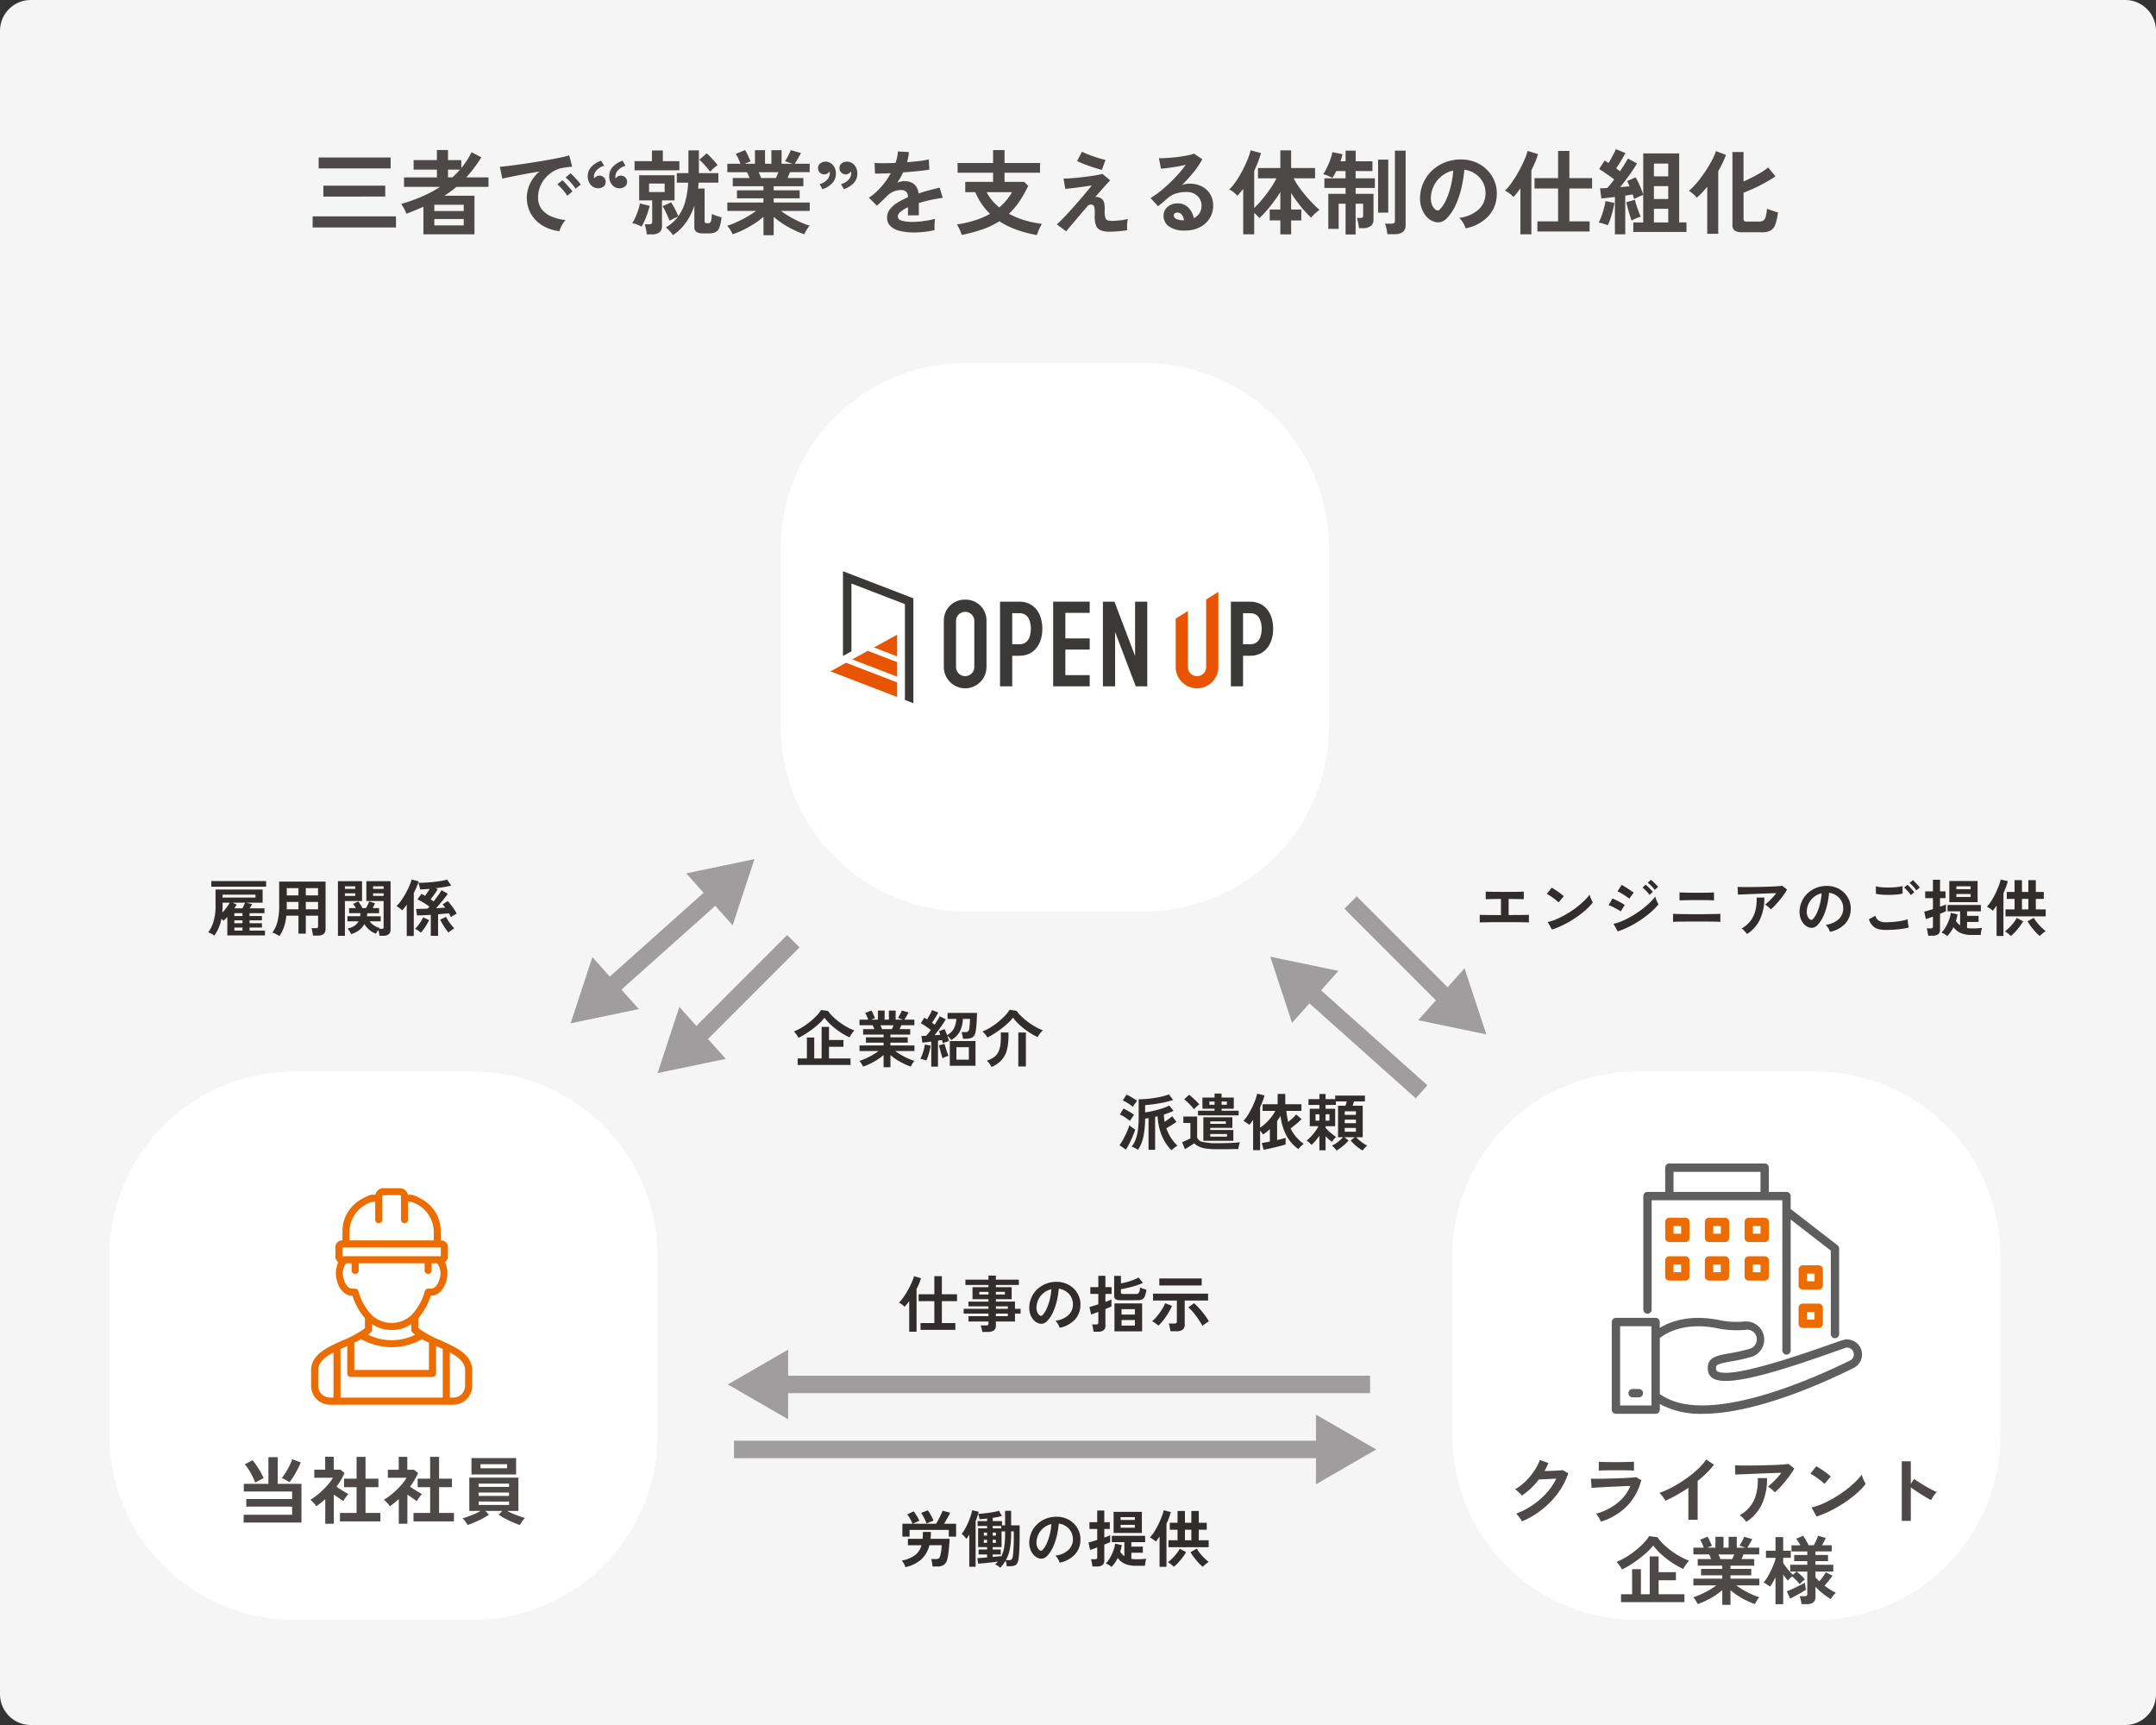 <svg xmlns="http://www.w3.org/2000/svg" xmlns:xlink="http://www.w3.org/1999/xlink" width="350" height="280" viewBox="0 0 350 280"><rect x="0" y="0" width="350" height="280" fill="#333333" stroke="none"/><defs><clipPath id="a"><rect width="71.872" height="21.429" fill="none"/></clipPath></defs><g transform="translate(-489 -424)"><path d="M5,0H345a5,5,0,0,1,5,5V275a5,5,0,0,1-5,5H5a5,5,0,0,1-5-5V5A5,5,0,0,1,5,0Z" transform="translate(489 424)" fill="#f5f5f5"/><path d="M-126.247-.015v-1.8h13.53v1.8Zm.975-9.585v-1.77h11.685V-9.6Zm.765,4.575V-6.8h10.05v1.77Zm16.245,6.12v-4.47q-1.275.57-2.775,1.14a3.545,3.545,0,0,0-.21-.525q-.15-.315-.322-.608a3.752,3.752,0,0,0-.308-.457,27.689,27.689,0,0,0,3.36-1.2A20.2,20.2,0,0,0-105.562-6.6h-5.85V-8.145h5.34V-9.4h-3.78V-10.95h3.78v-1.635h1.8v1.635h2.16v1.29a12.977,12.977,0,0,0,1.665-2.565l1.59.825A23.578,23.578,0,0,1-101.3-8.145h3.6V-6.6h-5.2q-.465.39-.952.75t-1.013.69h4.89V1.1Zm1.77-1.44h4.77V-1.38h-4.77Zm0-2.34h4.77V-3.7h-4.77Zm2.22-5.46h.72q.33-.3.638-.615t.592-.645h-1.95Zm18.09,8.73a6.679,6.679,0,0,1-2.76-.915A5.281,5.281,0,0,1-90.81-2.235a5.292,5.292,0,0,1-.668-2.67A5.252,5.252,0,0,1-90.96-7.11,5.723,5.723,0,0,1-89.408-9.1q-1.2.2-2.393.42t-2.16.42q-.967.2-1.493.33l-.4-1.935q.495-.03,1.372-.135t1.98-.262q1.1-.158,2.28-.345t2.28-.383q1.1-.2,1.98-.382t1.372-.338l.48,1.83q-.24.015-.577.06t-.757.1a4.48,4.48,0,0,0-1.575.51,5.112,5.112,0,0,0-1.342,1.05A5.014,5.014,0,0,0-89.3-6.69,4.58,4.58,0,0,0-89.647-4.9a3.069,3.069,0,0,0,.585,1.92,3.838,3.838,0,0,0,1.6,1.193,8.362,8.362,0,0,0,2.273.577,3.133,3.133,0,0,0-.435.563,5.532,5.532,0,0,0-.36.675A2.811,2.811,0,0,0-86.183.585Zm2.61-6.885a6.894,6.894,0,0,0-.757-.99,7.757,7.757,0,0,0-.862-.84l.81-.675a5.5,5.5,0,0,1,.548.525q.323.345.637.7a5.18,5.18,0,0,1,.48.608Zm-1.35,1.14a6.693,6.693,0,0,0-.75-1,8.572,8.572,0,0,0-.855-.855l.825-.66a5.038,5.038,0,0,1,.54.525q.315.345.622.7a7.628,7.628,0,0,1,.473.6Zm5.52-5.685.48.825a2.4,2.4,0,0,0-1.207.7,1.557,1.557,0,0,0-.457,1.057.843.843,0,0,0,.015.165q.015.075.03.135a1.155,1.155,0,0,1,.375-.337A.931.931,0,0,1-79.7-8.43a1.023,1.023,0,0,1,.72.277.981.981,0,0,1,.3.758.883.883,0,0,1-.345.735,1.371,1.371,0,0,1-.825.285,1.545,1.545,0,0,1-1.23-.533,2.033,2.033,0,0,1-.5-1.417,2.182,2.182,0,0,1,.6-1.553A3.778,3.778,0,0,1-79.4-10.845Zm3.48,0,.465.825a2.4,2.4,0,0,0-1.192.7,1.557,1.557,0,0,0-.458,1.057q0,.09.007.165a.948.948,0,0,0,.022.135,1.359,1.359,0,0,1,.382-.337.891.891,0,0,1,.458-.127,1.042,1.042,0,0,1,.735.277.981.981,0,0,1,.3.758.876.876,0,0,1-.353.735,1.4,1.4,0,0,1-.832.285,1.523,1.523,0,0,1-1.223-.533A2.052,2.052,0,0,1-78.1-8.325,2.2,2.2,0,0,1-77.5-9.878,3.713,3.713,0,0,1-75.923-10.845ZM-67.747,1.23a5.544,5.544,0,0,0-.525-.645,4.882,4.882,0,0,0-.645-.6,6.854,6.854,0,0,0,1.11-.8,6.22,6.22,0,0,0,.87-.952,5.41,5.41,0,0,0-.713.322q-.413.217-.667.337-.1-.315-.3-.757t-.412-.877a6.216,6.216,0,0,0-.412-.72l1.38-.63q.195.285.42.69t.428.825q.2.42.322.735a7.3,7.3,0,0,0,1.17-2.5,14.566,14.566,0,0,0,.435-2.94h-1.845V-8.835h1.89v-3.69h1.695v3.69h3.165V-7.29h-3.21a7.789,7.789,0,0,1-.09.96h1.065V-1a.246.246,0,0,0,.21.27.583.583,0,0,0,.165.022q.135.007.2.007a.512.512,0,0,0,.315-.09.7.7,0,0,0,.188-.412,7.99,7.99,0,0,0,.112-1.013,3.912,3.912,0,0,0,.735.308q.48.157.825.247a6.184,6.184,0,0,1-.36,1.672,1.36,1.36,0,0,1-.645.75,2.472,2.472,0,0,1-1.035.187h-.975A1.8,1.8,0,0,1-63.952.7a.993.993,0,0,1-.33-.847V-3.54A10.378,10.378,0,0,1-65.61-.863,8.037,8.037,0,0,1-67.747,1.23Zm-4.26-.12q-.015-.21-.067-.525T-72.2-.037a3.423,3.423,0,0,0-.15-.487h.705a.692.692,0,0,0,.4-.09.431.431,0,0,0,.12-.36V-4.41h-2.115V-8.49h5.745v4.08h-2.04V-.285A1.272,1.272,0,0,1-69.952.78a2.046,2.046,0,0,1-1.275.33Zm-1.98-10.395V-10.77h2.82v-1.74h1.77v1.74h2.685v1.485Zm1.14,9.135a6.572,6.572,0,0,0-.735-.337,2.814,2.814,0,0,0-.78-.2,7.724,7.724,0,0,0,.5-.952,11.79,11.79,0,0,0,.465-1.193,7.18,7.18,0,0,0,.277-1.08l1.59.39q-.12.495-.33,1.118t-.465,1.215A8.778,8.778,0,0,1-72.847-.15Zm11.115-8.91a5.154,5.154,0,0,0-.48-.638q-.315-.367-.653-.727a7.01,7.01,0,0,0-.608-.585l1.2-1.035q.255.225.592.57t.66.712a7.084,7.084,0,0,1,.517.652,5.315,5.315,0,0,0-.638.488Q-61.493-9.315-61.732-9.06Zm-9.9,3.3H-69.1V-7.14h-2.535Zm18.57,7.005V-1.74A11.956,11.956,0,0,1-54.585-.6a17.524,17.524,0,0,1-1.74.975,14.871,14.871,0,0,1-1.732.72,4.137,4.137,0,0,0-.225-.443q-.15-.262-.33-.525a2.372,2.372,0,0,0-.345-.413,13.039,13.039,0,0,0,1.575-.608q.84-.382,1.658-.855A15.154,15.154,0,0,0-54.262-2.7h-4.665V-4.065h5.865V-4.74h-4.305v-1.3h4.305V-6.7h-4.98V-8.04h2.73q-.1-.255-.21-.5a3.315,3.315,0,0,0-.225-.442h-3.18V-10.35h2.13q-.15-.39-.352-.855a3.906,3.906,0,0,0-.413-.75l1.515-.615a5.106,5.106,0,0,1,.323.577q.173.352.322.69t.24.562l-.945.39h1.665v-2.2h1.635v2.2h1.035v-2.2h1.65v2.2h1.77l-1.215-.42a5.858,5.858,0,0,0,.338-.547q.188-.338.36-.69a5.819,5.819,0,0,0,.247-.562l1.65.48q-.135.255-.33.6t-.382.652q-.187.307-.307.488h2.43v1.365h-3.195q-.2.51-.39.945h2.565V-6.7H-51.4v.66h4.215v1.3H-51.4v.675h5.85V-2.7h-4.68a15.634,15.634,0,0,0,1.455.953,17.141,17.141,0,0,0,1.65.847,13.8,13.8,0,0,0,1.575.6,2.954,2.954,0,0,0-.33.412q-.18.262-.33.533a4.66,4.66,0,0,0-.225.45,15.82,15.82,0,0,1-1.71-.713,16.3,16.3,0,0,1-1.725-.968,13.226,13.226,0,0,1-1.53-1.14v2.97Zm-.375-9.285h2.385q.105-.21.21-.458t.21-.487h-3.21q.12.24.225.495T-53.437-8.04ZM-40-6.225l-.48-.825a2.432,2.432,0,0,0,1.208-.69,1.53,1.53,0,0,0,.458-1.05.932.932,0,0,0-.015-.18q-.015-.075-.03-.135a1.272,1.272,0,0,1-.368.345.879.879,0,0,1-.473.135,1.008,1.008,0,0,1-.72-.285.987.987,0,0,1-.3-.75.892.892,0,0,1,.352-.75,1.4,1.4,0,0,1,.833-.285,1.568,1.568,0,0,1,1.222.547,2.03,2.03,0,0,1,.487,1.4,2.156,2.156,0,0,1-.6,1.545A3.949,3.949,0,0,1-40-6.225Zm-3.48,0-.465-.825a2.387,2.387,0,0,0,1.2-.69,1.543,1.543,0,0,0,.45-1.05q0-.1-.007-.18a.949.949,0,0,0-.022-.135,1.238,1.238,0,0,1-.375.345.892.892,0,0,1-.465.135,1.035,1.035,0,0,1-.728-.285.975.975,0,0,1-.307-.75.885.885,0,0,1,.36-.75,1.418,1.418,0,0,1,.825-.285,1.568,1.568,0,0,1,1.222.547,2.03,2.03,0,0,1,.487,1.4A2.171,2.171,0,0,1-41.9-7.2,3.876,3.876,0,0,1-43.478-6.225ZM-28.643.8a9.44,9.44,0,0,1-2.22-.24,3.418,3.418,0,0,1-1.56-.773,1.829,1.829,0,0,1-.57-1.4,2.167,2.167,0,0,1,.435-1.313,4.386,4.386,0,0,1,1.2-1.08,11.3,11.3,0,0,1,1.74-.892v-.12A1.017,1.017,0,0,0-29.88-5.8a1.053,1.053,0,0,0-.667-.277,3.1,3.1,0,0,0-1.32.2,3.538,3.538,0,0,0-1.245.87q-.18.18-.465.457t-.57.548q-.285.27-.495.45l-1.305-1.29a9.972,9.972,0,0,0,1.98-1.74A12.067,12.067,0,0,0-32.393-8.82l-1.53.052q-.69.023-1.035.007l-.06-1.725q.51.045,1.417.045t1.973-.045a6.732,6.732,0,0,0,.39-1.86l1.785.09a7.2,7.2,0,0,1-.3,1.65q1.11-.09,2.063-.2a9.407,9.407,0,0,0,1.462-.262l.1,1.665q-.42.075-1.095.157t-1.493.158q-.818.075-1.673.135-.195.42-.442.847t-.517.818a3.247,3.247,0,0,1,1.215-.24,2.383,2.383,0,0,1,1.493.465,2.221,2.221,0,0,1,.757,1.53q.84-.285,1.718-.517t1.7-.428l.51,1.65q-1.05.15-2.04.367t-1.845.488V-1.98H-29.6V-3.3a5.606,5.606,0,0,0-1.2.743,1.031,1.031,0,0,0-.45.727q0,.51.615.712a6.43,6.43,0,0,0,1.875.2,11,11,0,0,0,1.147-.067q.638-.067,1.275-.18t1.118-.247q-.03.195-.053.563T-25.3-.12q0,.36.015.54A12.57,12.57,0,0,1-26.933.7,16.2,16.2,0,0,1-28.643.8Zm19.95.42A20.475,20.475,0,0,1-11.977.352a13.535,13.535,0,0,1-2.8-1.373,12.522,12.522,0,0,1-2.7,1.305,26.542,26.542,0,0,1-3.39.915A7.588,7.588,0,0,0-21.21.338,5.862,5.862,0,0,0-21.652-.5a19.048,19.048,0,0,0,2.985-.69A12.778,12.778,0,0,0-16.282-2.22,10.021,10.021,0,0,1-17.617-3.8a11.788,11.788,0,0,1-1.065-1.942H-20.3V-7.41h4.515V-8.895h-5.76V-10.47h5.76v-2.1h1.86v2.1h5.76v1.575h-5.76V-7.41h3.2l.645.645a19.264,19.264,0,0,1-1.455,2.557,11.833,11.833,0,0,1-1.68,1.972,13.4,13.4,0,0,0,2.557,1.058,16.157,16.157,0,0,0,2.8.578,4.934,4.934,0,0,0-.315.562q-.165.337-.3.683T-8.692,1.215Zm-6.09-4.485A9.566,9.566,0,0,0-12.7-5.745h-4.125a6.458,6.458,0,0,0,.87,1.327A8.759,8.759,0,0,0-14.782-3.27ZM3.128.675A3.811,3.811,0,0,1,1.688.45,1.365,1.365,0,0,1,.923-.338,4.131,4.131,0,0,1,.713-1.89,6.746,6.746,0,0,0,.668-3.225a.571.571,0,0,0-.285-.45A.71.71,0,0,0-.5-3.42q-.75.87-1.433,1.673T-3.135-.33q-.518.615-.773.945L-5.437-.51q.36-.315.93-.9t1.245-1.328q.675-.742,1.343-1.515T-.682-5.7q.57-.675.915-1.14-.42.075-1.035.165T-2.07-6.5q-.652.082-1.192.142t-.81.075l-.27-1.665q.375,0,.99-.038T-2-8.1q.735-.075,1.485-.172t1.4-.21q.645-.112,1.08-.232L3.233-7.65a5.871,5.871,0,0,0-.525.532q-.36.4-.855.96L.788-4.95a.923.923,0,0,1,.5.023,1.675,1.675,0,0,1,.472.2A1.059,1.059,0,0,1,2.1-4.38a1.652,1.652,0,0,1,.188.593,6.168,6.168,0,0,1,.045,1.043,4,4,0,0,0,.09,1.117.611.611,0,0,0,.352.442,2.191,2.191,0,0,0,.653.105q.375,0,.87-.038T5.28-1.23a8.44,8.44,0,0,0,.832-.165A2.233,2.233,0,0,0,6-.855a6.521,6.521,0,0,0-.037.705q0,.36.015.585-.435.075-.96.127T4,.645Q3.5.675,3.128.675ZM1.883-9.36q-.33-.075-.892-.247T-.195-10q-.622-.218-1.155-.435a5.908,5.908,0,0,1-.8-.383l.81-1.5a4.634,4.634,0,0,0,.683.33q.473.2,1.05.4t1.133.367q.555.165.93.24ZM15.4.48A4.231,4.231,0,0,1,12.743-.2a2.068,2.068,0,0,1-.855-1.672,1.861,1.861,0,0,1,.315-1.1,2.115,2.115,0,0,1,.825-.7,2.475,2.475,0,0,1,1.1-.248,2.409,2.409,0,0,1,1.793.69,3.233,3.233,0,0,1,.877,1.71A2.168,2.168,0,0,0,17.7-2.3a2.207,2.207,0,0,0,.352-1.26,2.127,2.127,0,0,0-.3-1.125,2.151,2.151,0,0,0-.847-.787,2.649,2.649,0,0,0-1.268-.293,5.7,5.7,0,0,0-1.747.24,3.792,3.792,0,0,0-1.342.765q-.27.24-.713.615T11-3.465l-1.23-1.32a12.486,12.486,0,0,0,1.44-.99q.765-.6,1.545-1.335t1.485-1.522a19.539,19.539,0,0,0,1.26-1.553q-.645.15-1.4.285t-1.455.225q-.7.09-1.177.12l-.33-1.71a7.7,7.7,0,0,0,1.012-.008q.608-.038,1.313-.1t1.372-.172q.667-.105,1.2-.218A3.84,3.84,0,0,0,16.823-12l1.35.9a12.111,12.111,0,0,1-1.4,2.108A27.237,27.237,0,0,1,14.858-6.87a2.629,2.629,0,0,1,.57-.187,2.931,2.931,0,0,1,.615-.068,4.417,4.417,0,0,1,2.055.45,3.355,3.355,0,0,1,1.358,1.252,3.526,3.526,0,0,1,.487,1.868,3.818,3.818,0,0,1-.562,2.04A4.017,4.017,0,0,1,17.8-.06,5.059,5.059,0,0,1,15.4.48Zm-.2-1.65a1.807,1.807,0,0,0-.352-.915.889.889,0,0,0-.727-.345.67.67,0,0,0-.4.12.416.416,0,0,0-.165.36.611.611,0,0,0,.337.525,2.432,2.432,0,0,0,1.132.24.283.283,0,0,0,.09.015ZM30.847,1.11V-1.155H29.122v-1.77h1.725V-5.76q-.495.8-1.08,1.583T28.59-2.715a13.51,13.51,0,0,1-1.148,1.17q-.15-.18-.375-.4a6.079,6.079,0,0,0-.465-.42V1.1H24.817V-6.27q-.24.3-.472.577t-.472.532a4.876,4.876,0,0,0-.608-.562,3.77,3.77,0,0,0-.712-.457A8.154,8.154,0,0,0,23.647-7.5,17.214,17.214,0,0,0,24.69-9.24q.488-.93.84-1.8a9.31,9.31,0,0,0,.488-1.5l1.68.45a13.086,13.086,0,0,1-.465,1.425q-.285.735-.63,1.47v6.03a17.046,17.046,0,0,0,1.3-1.41q.69-.825,1.305-1.717a14.286,14.286,0,0,0,1.02-1.7H27.217V-9.66h3.63v-2.865H32.6V-9.66h3.885v1.665h-3.48a11.785,11.785,0,0,0,.862,1.41q.518.735,1.118,1.44t1.185,1.3q.585.593,1.05.983a2.725,2.725,0,0,0-.458.33q-.262.225-.51.473a3.732,3.732,0,0,0-.4.457A16.414,16.414,0,0,1,34.2-3.382a22.289,22.289,0,0,1-1.6-2.212v2.67h1.65v1.77H32.6V1.11Zm10.59.015V-3.87H40.313V.21h-1.68V-5.475h2.805V-6.42H38V-7.995h3.435v-1.17H39.923a6.246,6.246,0,0,1-.315.608q-.165.278-.3.488-.285-.135-.735-.33a3.677,3.677,0,0,0-.78-.255,4.721,4.721,0,0,0,.443-.72q.232-.45.45-.967t.382-1.02a5.827,5.827,0,0,0,.225-.877l1.635.33q-.045.255-.127.555a5.648,5.648,0,0,1-.2.6h.84V-12.48h1.635v1.725H45.8v1.59h-2.73v1.17h3.12V-6.42h-3.12v.945h2.9V-1.32A1.261,1.261,0,0,1,45.51-.233a2.214,2.214,0,0,1-1.327.338h-.57a4.832,4.832,0,0,0-.075-.547q-.06-.323-.127-.63a2.965,2.965,0,0,0-.143-.488h.63a.345.345,0,0,0,.39-.39V-3.87H43.072V1.125Zm6.78-.045a4.753,4.753,0,0,0-.075-.562q-.06-.323-.135-.637a2.782,2.782,0,0,0-.165-.51h1.035a.756.756,0,0,0,.435-.1.447.447,0,0,0,.135-.382V-12.48h1.74V-.435A1.38,1.38,0,0,1,50.73.72a2.224,2.224,0,0,1-1.388.36Zm-1.5-3.495v-8.61h1.65v8.61ZM60.923.135a2.885,2.885,0,0,0-.225-.57,4.89,4.89,0,0,0-.382-.637,3.232,3.232,0,0,0-.428-.5,5.643,5.643,0,0,0,3.127-1.343A3.466,3.466,0,0,0,64.147-5.34a3.7,3.7,0,0,0-.4-1.98,3.87,3.87,0,0,0-1.267-1.41,3.865,3.865,0,0,0-1.763-.645,21.034,21.034,0,0,1-.45,2.85,14.925,14.925,0,0,1-.892,2.73A7.874,7.874,0,0,1,58-1.635a2.273,2.273,0,0,1-1.193.765,2.139,2.139,0,0,1-1.222-.165,2.918,2.918,0,0,1-1.11-.855,4.135,4.135,0,0,1-.735-1.388,4.843,4.843,0,0,1-.21-1.717,6.255,6.255,0,0,1,.645-2.5A6.277,6.277,0,0,1,55.7-9.45a6.567,6.567,0,0,1,2.2-1.245,7.06,7.06,0,0,1,2.655-.345,5.97,5.97,0,0,1,2.145.51A5.594,5.594,0,0,1,64.47-9.292,5.584,5.584,0,0,1,65.64-7.47,5.192,5.192,0,0,1,65.978-5.2a5.173,5.173,0,0,1-1.44,3.442A6.987,6.987,0,0,1,60.923.135Zm-4.875-3.03a.578.578,0,0,0,.345.12.519.519,0,0,0,.36-.18,5.293,5.293,0,0,0,1-1.53,12.436,12.436,0,0,0,.765-2.235,14.868,14.868,0,0,0,.4-2.535,4.628,4.628,0,0,0-1.838.87,4.645,4.645,0,0,0-1.267,1.523A4.765,4.765,0,0,0,55.283-4.9a2.825,2.825,0,0,0,.188,1.222A1.852,1.852,0,0,0,56.048-2.895ZM72.578.645V-1h3.36v-5.34H72.113v-1.68h3.825v-4.41h1.83v4.41h3.69v1.68h-3.69V-1h3.285V.645Zm-2.76.45V-6.36q-.285.4-.57.758t-.555.637a4.11,4.11,0,0,0-.652-.57A6.046,6.046,0,0,0,67.313-6a6.53,6.53,0,0,0,.855-.96q.45-.6.9-1.335t.84-1.5q.39-.765.675-1.455a8.36,8.36,0,0,0,.4-1.185l1.695.51a10.358,10.358,0,0,1-.45,1.275q-.285.675-.63,1.365V1.1Zm15.345,0v-6.06q-.615.075-1.192.142t-1.013.1l-.21-1.65q.51,0,1.155-.045a8.082,8.082,0,0,0,.547-.615q.292-.36.593-.765-.51-.4-1.2-.885T82.6-9.495l.885-1.38.315.188q.165.1.33.217.21-.345.442-.765t.435-.817q.2-.4.308-.668l1.56.63q-.33.6-.735,1.275T85.358-9.6q.18.12.338.24l.293.225q.42-.615.757-1.163t.533-.907l1.47.8q-.3.525-.757,1.193T87.023-7.86q-.51.69-1,1.3.42-.03.8-.067l.713-.068q-.1-.255-.2-.465t-.187-.39l1.365-.6a7.178,7.178,0,0,1,.465.855q.24.51.45,1.035t.33.915v-6.69h5.835v11.2h1.185V.72H88.148V-.825h1.605V-5.28q-.315.1-.757.3t-.728.345q-.045-.165-.1-.353t-.127-.383q-.255.045-.562.09t-.638.09V1.1Zm-1.17-1.47a7.507,7.507,0,0,0-.735-.255A4.223,4.223,0,0,0,82.523-.8a7.288,7.288,0,0,0,.45-1.02q.225-.615.4-1.275a9.654,9.654,0,0,0,.255-1.2L85.073-4a11.884,11.884,0,0,1-.248,1.23q-.172.69-.39,1.335A7.086,7.086,0,0,1,83.993-.375Zm7.5-.45h2.325v-2.22H91.493Zm0-3.81h2.325V-6.72H91.493Zm0-3.675h2.325v-2.07H91.493Zm-3.63,7.17q-.12-.33-.285-.862t-.323-1.11q-.157-.577-.247-1l1.4-.39q.09.375.255.892t.353,1.02q.188.5.338.833a5.479,5.479,0,0,0-.765.27Q88.163-1.305,87.863-1.14Zm18.015,1.9A2.164,2.164,0,0,1,104.6.487a1.093,1.093,0,0,1-.36-.922v-11.82h1.8V-7.47q.735-.33,1.485-.713t1.41-.788a8.483,8.483,0,0,0,1.1-.78l1.185,1.44q-.645.45-1.523.945t-1.83.938q-.953.443-1.823.772V-1.38a.4.4,0,0,0,.1.308.674.674,0,0,0,.435.1h1.98a1.246,1.246,0,0,0,.7-.173,1.07,1.07,0,0,0,.382-.622,8.242,8.242,0,0,0,.217-1.29q.39.165.915.337t.855.263a8.322,8.322,0,0,1-.45,2.018,1.734,1.734,0,0,1-.8.953,3,3,0,0,1-1.335.255Zm-5.73.255V-6.615q-.42.51-.848.96a11.473,11.473,0,0,1-.847.81,4.415,4.415,0,0,0-.578-.592,5.3,5.3,0,0,0-.7-.533,9.249,9.249,0,0,0,1.02-.99,16.528,16.528,0,0,0,1.065-1.32q.525-.72.99-1.47t.81-1.44a7.233,7.233,0,0,0,.5-1.215l1.635.615a16.007,16.007,0,0,1-1.26,2.625V1.02Z" transform="translate(666 460.934)" fill="#4c4948"/><path d="M30,0H59A30,30,0,0,1,89,30V59A30,30,0,0,1,59,89H30A30,30,0,0,1,0,59V30A30,30,0,0,1,30,0Z" transform="translate(615.75 482.934)" fill="#fff"/><path d="M30,0H59A30,30,0,0,1,89,30V59A30,30,0,0,1,59,89H30A30,30,0,0,1,0,59V30A30,30,0,0,1,30,0Z" transform="translate(724.75 597.934)" fill="#fff"/><path d="M30,0H59A30,30,0,0,1,89,30V59A30,30,0,0,1,59,89H30A30,30,0,0,1,0,59V30A30,30,0,0,1,30,0Z" transform="translate(506.75 597.934)" fill="#fff"/><path d="M-33.174.456a2.892,2.892,0,0,0-.252-.42q-.168-.24-.354-.474A2.612,2.612,0,0,0-34.122-.8a12.874,12.874,0,0,0,2.706-1.41,12.319,12.319,0,0,0,2.232-1.95,10.092,10.092,0,0,0,1.578-2.328l-1.074.054q-.57.03-1.038.048t-.7.018A12.18,12.18,0,0,1-31.7-4.938a11.6,11.6,0,0,1-1.482,1.194,4.044,4.044,0,0,0-.306-.324q-.2-.192-.408-.384a2.5,2.5,0,0,0-.39-.3,8.556,8.556,0,0,0,1.68-1.29,10.787,10.787,0,0,0,1.4-1.68,8.308,8.308,0,0,0,.936-1.794l1.392.492q-.144.336-.3.66t-.336.636q.516-.012,1.122-.03t1.11-.048q.5-.03.72-.066l.9.516a11.539,11.539,0,0,1-1.662,3.2,13.674,13.674,0,0,1-2.592,2.676A14.439,14.439,0,0,1-33.174.456Zm12.816.036q-.072-.168-.2-.408t-.282-.48a2.987,2.987,0,0,0-.3-.4,9.681,9.681,0,0,0,3.48-1.746,7.2,7.2,0,0,0,2.1-2.766q-.6.024-1.362.06l-1.548.072q-.786.036-1.488.072t-1.212.066q-.51.03-.7.054l-.12-1.5q.312.012.888.012t1.3-.012q.72-.012,1.488-.036t1.494-.054q.726-.03,1.3-.072t.888-.078l.816.492a9.367,9.367,0,0,1-2.22,4.11A10.109,10.109,0,0,1-20.358.492Zm-.348-8.28v-1.44q.456.036,1.188.048t1.692.012q.924,0,1.656-.024t1.176-.036v1.44q-.456-.036-1.146-.048t-1.686-.012q-.54,0-1.1.006t-1.032.018Q-20.43-7.812-20.706-7.788ZM-6.162.192V-5q-.912.624-1.866,1.158a20.745,20.745,0,0,1-1.866.93,4.209,4.209,0,0,0-.264-.42q-.168-.24-.354-.468a2.05,2.05,0,0,0-.366-.36,15.731,15.731,0,0,0,2.16-.972A20.94,20.94,0,0,0-6.564-6.468,18.09,18.09,0,0,0-4.662-8a9.6,9.6,0,0,0,1.4-1.6l1.248.852A12.194,12.194,0,0,1-3.2-7.4a19.141,19.141,0,0,1-1.458,1.29v6.3ZM7.866-4.26a2.421,2.421,0,0,0-.306-.324q-.2-.18-.414-.348a2.825,2.825,0,0,0-.4-.264q.324-.252.708-.612t.768-.78q.384-.42.708-.84-.66.012-1.518.042T5.652-7.32l-1.746.072q-.84.036-1.488.06t-.96.048L1.4-8.652q.4.024,1.086.03t1.548,0q.858-.006,1.77-.024T7.56-8.694q.846-.03,1.512-.078t1.014-.1l.948.732a10.549,10.549,0,0,1-.648,1.02q-.384.54-.822,1.074t-.876,1A10.333,10.333,0,0,1,7.866-4.26ZM3.234.528A4.639,4.639,0,0,0,2.946.162q-.18-.21-.384-.408a1.96,1.96,0,0,0-.4-.306A5.464,5.464,0,0,0,3.942-2.076a5.664,5.664,0,0,0,.936-2.04,9.031,9.031,0,0,0,.228-2.46h1.5A9.861,9.861,0,0,1,5.784-2.37,6.979,6.979,0,0,1,3.234.528ZM14.646-.336,13.83-1.812a9.219,9.219,0,0,0,1.794-.594,18.033,18.033,0,0,0,1.89-.972,19.016,19.016,0,0,0,1.8-1.2,17.221,17.221,0,0,0,1.542-1.3,9.3,9.3,0,0,0,1.122-1.26,4.146,4.146,0,0,0,.162.5q.114.3.246.582a4.57,4.57,0,0,0,.228.438,11.277,11.277,0,0,1-1.47,1.53A18.75,18.75,0,0,1,19.194-2.6a21.256,21.256,0,0,1-2.232,1.3A16.14,16.14,0,0,1,14.646-.336ZM15.93-5.628a4.308,4.308,0,0,0-.438-.4q-.282-.228-.624-.48T14.2-6.966a4.37,4.37,0,0,0-.564-.318L14.6-8.5q.24.132.564.336t.666.444q.342.24.642.474a5.311,5.311,0,0,1,.48.414Zm12.552,6V-9.3h1.464v3.636l.54-.768q.288.2.762.51t1.014.624q.54.318,1.044.582a8.1,8.1,0,0,0,.852.4,2.873,2.873,0,0,0-.33.378,5.881,5.881,0,0,0-.342.5q-.156.258-.252.438-.288-.156-.714-.4t-.9-.546q-.474-.3-.912-.594t-.762-.534V.372ZM-17.1,13.552V12.28h1.8V8.212h1.428V12.28h1.44V6.136h1.44V8.692h2.808v1.32h-2.808V12.28H-6.8v1.272Zm.156-5.292a3.678,3.678,0,0,0-.384-.624,6.251,6.251,0,0,0-.5-.612,10.043,10.043,0,0,0,1.542-.768,13.8,13.8,0,0,0,1.53-1.068,13.887,13.887,0,0,0,1.32-1.2,6.634,6.634,0,0,0,.912-1.152l1.344.192a7.7,7.7,0,0,0,1,1.158,12.707,12.707,0,0,0,1.29,1.08,13.016,13.016,0,0,0,1.428.912,10.484,10.484,0,0,0,1.416.654,4.584,4.584,0,0,0-.54.672A6.3,6.3,0,0,0-7,8.176,13.68,13.68,0,0,1-8.85,7.132a14.056,14.056,0,0,1-1.7-1.326A10.752,10.752,0,0,1-11.88,4.36a7.677,7.677,0,0,1-.966,1.056,17.193,17.193,0,0,1-1.326,1.11q-.72.546-1.446,1A11.825,11.825,0,0,1-16.944,8.26ZM-.66,14V11.608a9.565,9.565,0,0,1-1.218.912,14.02,14.02,0,0,1-1.392.78,11.9,11.9,0,0,1-1.386.576,3.31,3.31,0,0,0-.18-.354q-.12-.21-.264-.42a1.9,1.9,0,0,0-.276-.33,10.431,10.431,0,0,0,1.26-.486q.672-.306,1.326-.684a12.124,12.124,0,0,0,1.17-.762H-5.352V9.748H-.66v-.54H-4.1V8.164H-.66V7.636H-4.644V6.568H-2.46q-.084-.2-.168-.4a2.652,2.652,0,0,0-.18-.354H-5.352V4.72h1.7q-.12-.312-.282-.684a3.125,3.125,0,0,0-.33-.6l1.212-.492a4.085,4.085,0,0,1,.258.462q.138.282.258.552t.192.45L-3.1,4.72h1.332V2.956H-.456V4.72H.372V2.956h1.32V4.72H3.108l-.972-.336a4.686,4.686,0,0,0,.27-.438q.15-.27.288-.552a4.656,4.656,0,0,0,.2-.45l1.32.384q-.108.2-.264.48t-.306.522q-.15.246-.246.39H5.34V5.812H2.784q-.156.408-.312.756H4.524V7.636H.672v.528H4.044V9.208H.672v.54h4.68V10.84H1.608a12.508,12.508,0,0,0,1.164.762,13.713,13.713,0,0,0,1.32.678,11.042,11.042,0,0,0,1.26.48,2.363,2.363,0,0,0-.264.33q-.144.21-.264.426a3.728,3.728,0,0,0-.18.36,12.656,12.656,0,0,1-1.368-.57,13.036,13.036,0,0,1-1.38-.774A10.581,10.581,0,0,1,.672,11.62V14Zm-.3-7.428H.948q.084-.168.168-.366t.168-.39H-1.284q.1.192.18.4T-.96,6.568Zm8.94,7.32V9.52q-.216.444-.438.834a6.256,6.256,0,0,1-.45.69,5.766,5.766,0,0,0-.51-.36,6.014,6.014,0,0,0-.534-.312,5.652,5.652,0,0,0,.576-.792q.288-.468.552-1.008T7.65,7.51a9.694,9.694,0,0,0,.33-.942v-.2H6.432V5.212H7.98V3H9.228V5.212h1.236V6.364H9.228v.852q.168.252.438.606t.57.7q.3.348.564.6l.588-.528h-1.02v-1.1H13.14V6.9H11.016v-1H13.14V5.332H10.572v-1h1.44a9.309,9.309,0,0,0-.66-1.068l1.1-.48a7.662,7.662,0,0,1,.48.744q.264.456.432.8h.84q.2-.384.4-.822t.294-.726l1.236.36q-.108.264-.27.582t-.33.606h1.572v1h-2.64v.576h2.04v1h-2.04v.588h2.892V8.6H14.472v.948q.144.156.3.312l.324.324q.3-.348.588-.75t.48-.726l1.068.564q-.264.36-.618.816t-.678.8q.456.336.924.636a8.3,8.3,0,0,0,.924.516,2.668,2.668,0,0,0-.456.48,4.461,4.461,0,0,0-.372.552,13.68,13.68,0,0,1-1.362-.96,8.808,8.808,0,0,1-1.122-1.044v1.62a1.108,1.108,0,0,1-.354.912,1.7,1.7,0,0,1-1.086.288H12.2a5.121,5.121,0,0,0-.114-.672,3.893,3.893,0,0,0-.186-.624H12.7a.574.574,0,0,0,.342-.078.369.369,0,0,0,.1-.306V8.6H11.412a8.253,8.253,0,0,1,.714.6,4.924,4.924,0,0,1,.63.684,3.866,3.866,0,0,0-.426.342,4.059,4.059,0,0,0-.414.426,6.8,6.8,0,0,0-.582-.654q-.342-.342-.654-.606-.192.156-.39.348a4.043,4.043,0,0,0-.306.324q-.156-.18-.354-.444t-.4-.552v4.824Zm2.376-.9L9.816,11.8q.288-.108.684-.282t.828-.384q.432-.21.81-.4t.606-.336q.012.108.048.354t.072.48q.036.234.048.318-.276.192-.744.462t-.96.534Q10.716,12.808,10.356,12.988Z" transform="translate(769.25 670.498)" fill="#4c4948"/><path d="M-22.7.636V-.624h7.872v-1.32h-7.44V-3.18h7.44V-4.4h-7.848V-5.64h4V-9.972h1.512V-5.64h3.852V.636Zm7.44-6.54a3.831,3.831,0,0,0-.372-.24q-.228-.132-.468-.252a2.282,2.282,0,0,0-.42-.168,8.027,8.027,0,0,0,.654-.924q.342-.552.63-1.134a6.637,6.637,0,0,0,.42-1.026l1.392.528q-.216.528-.528,1.134T-14.6-6.834A9.383,9.383,0,0,1-15.258-5.9Zm-5.556.06a9.325,9.325,0,0,0-.432-.984q-.276-.552-.606-1.086a6.253,6.253,0,0,0-.654-.894l1.248-.672a10.538,10.538,0,0,1,.678.9q.342.5.636,1.032t.5,1a3.758,3.758,0,0,0-.426.192q-.258.132-.516.27T-20.814-5.844ZM-7.062.456V-.924h2.7V-5.1H-6.39V-6.48h2.028v-3.54H-2.91v3.54H-.822V-5.1H-2.91V-.924H-.5V.456ZM-9.45.84v-4q-.336.3-.7.594T-10.89-2a4.4,4.4,0,0,0-.456-.564,5.8,5.8,0,0,0-.516-.5,8.973,8.973,0,0,0,1.014-.69A12.863,12.863,0,0,0-9.8-4.674a12.054,12.054,0,0,0,.936-1.008,6.838,6.838,0,0,0,.672-.954h-3.036v-1.3h1.764v-2.1H-8.07v2.1h1.1l.648.54A11.684,11.684,0,0,1-7.626-5.184q.312.216.678.45t.7.432q.336.2.552.318a3.51,3.51,0,0,0-.282.33q-.162.21-.312.432t-.234.378q-.324-.216-.732-.5l-.8-.558V.84ZM4.878.456V-.924h2.7V-5.1H5.55V-6.48H7.578v-3.54H9.03v3.54h2.088V-5.1H9.03V-.924h2.412V.456ZM2.49.84v-4q-.336.3-.7.594T1.05-2a4.4,4.4,0,0,0-.456-.564,5.8,5.8,0,0,0-.516-.5,8.973,8.973,0,0,0,1.014-.69,12.863,12.863,0,0,0,1.05-.912,12.055,12.055,0,0,0,.936-1.008,6.838,6.838,0,0,0,.672-.954H.714v-1.3H2.478v-2.1H3.87v2.1h1.1l.648.54A11.684,11.684,0,0,1,4.314-5.184q.312.216.678.45t.7.432q.336.2.552.318a3.51,3.51,0,0,0-.282.33q-.162.21-.312.432t-.234.378q-.324-.216-.732-.5l-.8-.558V.84Zm19.656.2Q21.618.864,20.97.582T19.722-.024a8.675,8.675,0,0,1-1.008-.624l.576-.6H16.542l.576.6a7.412,7.412,0,0,1-1,.618q-.6.318-1.248.6t-1.2.462Q13.59.888,13.446.678T13.14.27a2.359,2.359,0,0,0-.306-.318q.36-.1.882-.282T14.79-.756a8.425,8.425,0,0,0,.972-.492H13.938v-5.4h7.968v5.4H20.07a9.778,9.778,0,0,0,.978.468q.546.228,1.068.408t.87.264a2.188,2.188,0,0,0-.312.336,5.1,5.1,0,0,0-.306.438Q22.23.888,22.146,1.044Zm-7.86-8.208V-9.828h7.248v2.664ZM15.75-8.172h4.32v-.66H15.75Zm-.3,5.952h4.944v-.552H15.45Zm0-1.464h4.944v-.552H15.45Zm0-1.464h4.944v-.528H15.45Z" transform="translate(551.25 670.498)" fill="#4c4948"/><g transform="translate(623.814 516.719)"><path d="M3.62,0V13.761l1.373-.755V2l8.682,3.339V20.9l1.373.529V4.4Z" transform="translate(-1.587)" fill="#3b3938"/><path d="M0,24.293l10.825,4.163V26.094L2.529,22.9Zm3.529-1.94,7.3,2.806V22.8L6.059,20.964Zm3.53-1.939,3.765,1.448V18.346Z" transform="translate(0 -8.041)" fill="#e85400"/><g transform="translate(0 0)"><g clip-path="url(#a)"><path d="M36.233,8.217a3.372,3.372,0,0,0-3.462,3.352v7.692a3.464,3.464,0,0,0,6.924,0V11.569a3.372,3.372,0,0,0-3.462-3.352m1.483,11.045a1.488,1.488,0,0,1-2.967,0V11.569a1.488,1.488,0,0,1,2.967,0Z" transform="translate(-14.364 -3.602)" fill="#3b3938"/><path d="M52.148,8.8H49.01V22.541h1.978V17.584h1.159c2.266,0,3.731-1.723,3.731-4.39S54.414,8.8,52.148,8.8m0,6.912H50.988V10.672h1.159c1.62,0,1.863,1.58,1.863,2.522s-.242,2.522-1.863,2.522" transform="translate(-21.481 -3.859)" fill="#3b3938"/><path d="M118.863,8.8h-3.138V22.541H117.7V17.584h1.159c2.266,0,3.731-1.723,3.731-4.39s-1.465-4.39-3.731-4.39m0,6.912H117.7V10.672h1.159c1.621,0,1.863,1.58,1.863,2.522s-.242,2.522-1.863,2.522" transform="translate(-50.722 -3.859)" fill="#3b3938"/><path d="M70.3,10.618V8.8H64.368V22.541H70.3V20.728H66.347V16.579H70.3V14.766H66.347V10.618Z" transform="translate(-28.213 -3.859)" fill="#3b3938"/><path d="M104.726,7.207V18.276a1.488,1.488,0,0,1-2.967,0V9.068l-1.978,1.24v7.968a3.464,3.464,0,0,0,6.924,0V5.967Z" transform="translate(-43.734 -2.616)" fill="#e85400"/><path d="M83.968,8.8v8.82L80.617,8.8H78.748V22.541h1.978v-8.82l3.352,8.82h1.868V8.8Z" transform="translate(-34.515 -3.859)" fill="#3b3938"/></g></g></g><g transform="translate(-3933.25 2469.934)"><path d="M252.3,153.028h-1.016a.677.677,0,1,0,0,1.354H252.3a.677.677,0,0,0,0-1.354" transform="translate(4436 -1973.5)" fill="#5f5e5e"/><path d="M288.483,146.96a2.421,2.421,0,0,0-3.176-1.842l-1.259.427c-5.032,1.774-16.835,5.925-19.029,4.6-.135-.082-.156-.149-.162-.217-.122-.786-.075-.921,2.282-1.354a29.978,29.978,0,0,0,3.541-.793,2.946,2.946,0,0,0-1.11-5.722,13.642,13.642,0,0,1-4.063-.183c-4.741-1-7.93.1-9.819,1.233v-.955a.676.676,0,0,0-.677-.677h-6.434a.677.677,0,0,0-.677.677V156.38a.676.676,0,0,0,.677.677h6.447a.676.676,0,0,0,.677-.677v-.928l.549.291a14.077,14.077,0,0,0,6.372,1.314c8.5,0,19.455-4.91,24.554-7.449A2.426,2.426,0,0,0,288.483,146.96ZM254.346,155.7h-5.092V142.836h5.092Zm32.241-7.307c-4.964,2.465-21.758,10.2-29.721,6.142a10.3,10.3,0,0,1-1.165-.677v-9.122c1.5-1.117,4.564-2.587,9.548-1.523a15.393,15.393,0,0,0,4.463.2,1.559,1.559,0,0,1,1.476.677,1.587,1.587,0,0,1,.163,1.422,1.61,1.61,0,0,1-1.05.989,30.577,30.577,0,0,1-3.386.752c-2.032.345-3.731.677-3.386,2.871a1.654,1.654,0,0,0,.806,1.178c2.533,1.51,11.356-1.354,20.18-4.489l1.252-.441a1.019,1.019,0,0,1,.874.082,1.067,1.067,0,0,1,.535.765A1.082,1.082,0,0,1,286.587,148.4Z" transform="translate(4436 -1973.5)" fill="#5f5e5e"/><path d="M253.7,140.8a.676.676,0,0,0,.678-.677V122.392H275.59v24.379a.677.677,0,0,0,1.354,0v-21.25l6.515,5.045V144.11a.677.677,0,1,0,1.354,0V130.234a.677.677,0,0,0-.264-.535l-7.605-5.891v-2.093a.676.676,0,0,0-.677-.677H273.4V117.1a.676.676,0,0,0-.677-.678H257.252a.677.677,0,0,0-.677.677v3.935H253.7a.677.677,0,0,0-.677.677v18.412a.676.676,0,0,0,.677.677Zm4.226-23.024h14.119v3.257H257.929Z" transform="translate(4436 -1973.5)" fill="#5f5e5e"/><path d="M266.962,125.907a.676.676,0,0,0-.677-.677h-2.594a.677.677,0,0,0-.677.677V128.5a.676.676,0,0,0,.677.678h2.594a.676.676,0,0,0,.677-.678Zm-1.354,1.916h-1.239v-1.239h1.239Z" transform="translate(4436 -1973.5)" fill="#ed6c00"/><path d="M273.409,125.907a.676.676,0,0,0-.677-.677h-2.594a.677.677,0,0,0-.677.677V128.5a.676.676,0,0,0,.677.678h2.594a.676.676,0,0,0,.677-.678Zm-1.354,1.916h-1.239v-1.239h1.239Z" transform="translate(4436 -1973.5)" fill="#ed6c00"/><path d="M260.522,125.907a.676.676,0,0,0-.677-.677h-2.593a.677.677,0,0,0-.678.677V128.5a.676.676,0,0,0,.678.678h2.593a.676.676,0,0,0,.677-.678Zm-1.354,1.916h-1.239v-1.239h1.239Z" transform="translate(4436 -1973.5)" fill="#ed6c00"/><path d="M266.278,131.48h-2.593a.677.677,0,0,0-.677.677v2.594a.676.676,0,0,0,.677.677h2.593a.676.676,0,0,0,.677-.677v-2.594a.676.676,0,0,0-.677-.677Zm-.677,2.593h-1.239v-1.239H265.6Z" transform="translate(4436 -1973.5)" fill="#ed6c00"/><path d="M272.732,131.48h-2.594a.677.677,0,0,0-.677.677v2.594a.676.676,0,0,0,.677.677h2.594a.676.676,0,0,0,.677-.677v-2.594a.676.676,0,0,0-.677-.677Zm-.677,2.593h-1.239v-1.239h1.239Z" transform="translate(4436 -1973.5)" fill="#ed6c00"/><path d="M282.179,133.62a.676.676,0,0,0-.678-.677h-2.593a.677.677,0,0,0-.677.677v2.594a.676.676,0,0,0,.677.677H281.5a.676.676,0,0,0,.678-.677Zm-1.355,1.916h-1.239V134.3h1.239Z" transform="translate(4436 -1973.5)" fill="#ed6c00"/><path d="M281.495,139.166H278.9a.677.677,0,0,0-.677.677v2.6a.676.676,0,0,0,.677.677h2.594a.676.676,0,0,0,.677-.677v-2.6a.676.676,0,0,0-.677-.677Zm-.677,2.6h-1.239V140.52h1.239Z" transform="translate(4436 -1973.5)" fill="#ed6c00"/><path d="M259.839,131.48h-2.594a.677.677,0,0,0-.677.677v2.594a.676.676,0,0,0,.677.677h2.594a.676.676,0,0,0,.677-.677v-2.594a.676.676,0,0,0-.677-.677Zm-.678,2.593h-1.239v-1.239h1.239Z" transform="translate(4436 -1973.5)" fill="#ed6c00"/></g><path d="M52.961,139.07a16.7,16.7,0,0,1-3.639-1.987v-1.6l.085-.091a.561.561,0,0,0,.1-.153,10.444,10.444,0,0,0,1.831-3.431h.009c1.17,0,2.14-.941,2.525-2.454a4.422,4.422,0,0,0-.223-3,1.062,1.062,0,0,0,.456-.87V123.9a1.062,1.062,0,0,0-1.062-1.062h-.082V121.4c0-2.765-1.673-4.934-4.591-5.948h-.007l-.033-.01-.024-.006-.028,0-.029-.007h-.63a1.332,1.332,0,0,0-1.3-1.07H43.646a1.331,1.331,0,0,0-1.3,1.063h-.632l-.032,0-.027,0-.023.007-.034.009h-.01C38.669,116.467,37,118.634,37,121.4v1.437h-.082a1.062,1.062,0,0,0-1.063,1.062v1.6a1.061,1.061,0,0,0,.461.873,4.422,4.422,0,0,0-.22,2.992c.388,1.514,1.355,2.454,2.525,2.454h.009a10.425,10.425,0,0,0,1.832,3.431.561.561,0,0,0,.1.153c.028.031.057.062.085.091v1.6a16.711,16.711,0,0,1-3.638,1.985c-2.5,1.119-5.1,2.28-5.1,4.855v2.5a3.078,3.078,0,0,0,3.075,3.075h20a3.078,3.078,0,0,0,3.075-3.075v-2.5c0-2.576-2.593-3.735-5.1-4.857M38.143,121.4a5.1,5.1,0,0,1,3.731-4.831h.439v2.9a.574.574,0,0,0,1.148,0v-3.787a.182.182,0,0,1,.181-.181h2.676a.183.183,0,0,1,.181.181v3.785a.574.574,0,0,0,1.148,0v-2.9h.44a5.1,5.1,0,0,1,3.731,4.83v1.438H38.145ZM37,123.988H52.963V125.4H37Zm2.593,7.08a.574.574,0,0,0-.549-.4h-.425c-.742,0-1.217-.821-1.413-1.591a2.67,2.67,0,0,1,.394-2.52h.888V127.7a.574.574,0,1,0,1.148,0v-1.148H50.332V127.7a.574.574,0,1,0,1.149,0v-1.148h.889a2.662,2.662,0,0,1,.392,2.52c-.2.771-.671,1.591-1.413,1.591h-.425a.574.574,0,0,0-.549.4,9.066,9.066,0,0,1-2.038,3.751.561.561,0,0,0-.074.091,4.722,4.722,0,0,1-6.562,0,.6.6,0,0,0-.073-.091,9.052,9.052,0,0,1-2.036-3.752m8.769,6.71c.145.129.3.252.453.371a8.625,8.625,0,0,1-7.657-.006c.154-.117.3-.239.444-.365a.572.572,0,0,0,.192-.428v-.917a5.8,5.8,0,0,0,6.374,0v.917a.578.578,0,0,0,.192.428m-9.437,1.679c.382-.185.758-.378,1.118-.584a10.666,10.666,0,0,0,4.981,1.312,10.236,10.236,0,0,0,4.9-1.311c.36.2.734.4,1.119.582v4.41H38.926Zm-3.382,8.9h-.554a1.929,1.929,0,0,1-1.926-1.927v-2.5c0-1.284,1.062-2.144,2.48-2.892Zm17.744,0h-16.6v-7.88c.26-.119.524-.237.791-.357l.3-.133v4.452a.574.574,0,0,0,.574.574h13.27a.574.574,0,0,0,.574-.574v-4.452l.3.133q.4.179.792.357Zm3.628-1.927a1.93,1.93,0,0,1-1.927,1.927h-.554v-7.32c1.419.748,2.48,1.606,2.48,2.892Z" transform="translate(507.595 502.504)" fill="#ed6c00"/><path d="M0,5.654,9.791,0V4.235h94.475V7.07H9.791v4.236Z" transform="translate(607.154 643.068)" fill="#9f9d9d"/><path d="M94.475,7.07H0V4.235H94.475V0l9.79,5.654-9.79,5.653Z" transform="translate(608.154 653.621)" fill="#9f9d9d"/><path d="M11.975,20.1l2.882-3.229L0,2,2.005,0,16.748,14.756,19.5,11.668l3.538,10.737Z" transform="translate(707.247 569.498)" fill="#9f9d9d"/><path d="M3.538,11.668l2.757,3.088L21.037,0l2.006,2L8.186,16.875,11.068,20.1,0,22.406Z" transform="translate(595.75 575.774)" fill="#9f9d9d"/><path d="M6.36,7.577l-2.821,3.16L0,0,11.069,2.3,8.248,5.462,25.505,20.868l-1.887,2.115Z" transform="translate(695.211 579.292)" fill="#9f9d9d"/><path d="M3.538,15.9l2.821,3.16,15.232-13.6L18.77,2.3,29.839,0,26.3,10.737l-2.821-3.16L8.247,21.176l2.821,3.16L0,26.639Z" transform="translate(581.634 563.457)" fill="#9f9d9d"/><path d="M-21.81.43V-.67h2.24V-4.23h-2.55V-5.35h2.55V-8.29h1.22v2.94h2.46v1.12h-2.46V-.67h2.19V.43Zm-1.84.3V-4.24q-.19.27-.38.5t-.37.425a2.74,2.74,0,0,0-.435-.38A4.03,4.03,0,0,0-25.32-4a4.353,4.353,0,0,0,.57-.64q.3-.4.6-.89t.56-1q.26-.51.45-.97a5.574,5.574,0,0,0,.27-.79l1.13.34a6.905,6.905,0,0,1-.3.85q-.19.45-.42.91V.73Zm11.86.03a3.406,3.406,0,0,0-.1-.55,3.024,3.024,0,0,0-.165-.5h.88a.526.526,0,0,0,.3-.065.312.312,0,0,0,.09-.265V-.93h-3.24v-.86h3.24v-.42h-4.03v-.78h4.03v-.4h-3.25v-.77h3.25v-.39h-2.59V-6.5h2.59v-.36h-3.74v-.86h3.74v-.66h1.2v.66h3.73v.86H-9.58v.36h2.56v1.95H-9.58v.39h3.1v1.17h.91v.78h-.91V-.93h-3.1v.64A.96.96,0,0,1-9.9.51a1.521,1.521,0,0,1-.955.25Zm2.21-2.55h1.94v-.42H-9.58Zm0-1.2h1.94v-.4H-9.58Zm-2.69-2.32h1.49v-.43h-1.49Zm2.69,0h1.46v-.43H-9.58ZM.77.09A1.923,1.923,0,0,0,.62-.29,3.26,3.26,0,0,0,.365-.715,2.155,2.155,0,0,0,.08-1.05a3.762,3.762,0,0,0,2.085-.895A2.311,2.311,0,0,0,2.92-3.56a2.465,2.465,0,0,0-.27-1.32A2.58,2.58,0,0,0,1.8-5.82,2.577,2.577,0,0,0,.63-6.25a14.023,14.023,0,0,1-.3,1.9A9.95,9.95,0,0,1-.265-2.53,5.249,5.249,0,0,1-1.18-1.09a1.515,1.515,0,0,1-.795.51A1.426,1.426,0,0,1-2.79-.69a1.946,1.946,0,0,1-.74-.57,2.756,2.756,0,0,1-.49-.925A3.229,3.229,0,0,1-4.16-3.33a4.17,4.17,0,0,1,.43-1.665A4.184,4.184,0,0,1-2.71-6.3a4.378,4.378,0,0,1,1.47-.83A4.707,4.707,0,0,1,.53-7.36a3.98,3.98,0,0,1,1.43.34,3.729,3.729,0,0,1,1.175.825,3.722,3.722,0,0,1,.78,1.215A3.462,3.462,0,0,1,4.14-3.47a3.449,3.449,0,0,1-.96,2.3A4.658,4.658,0,0,1,.77.09ZM-2.48-1.93a.385.385,0,0,0,.23.08.346.346,0,0,0,.24-.12,3.529,3.529,0,0,0,.665-1.02,8.291,8.291,0,0,0,.51-1.49A9.912,9.912,0,0,0-.57-6.17,3.086,3.086,0,0,0-1.8-5.59,3.1,3.1,0,0,0-2.64-4.575,3.177,3.177,0,0,0-2.99-3.27a1.884,1.884,0,0,0,.125.815A1.234,1.234,0,0,0-2.48-1.93ZM9.67.67V-3.87h4.49V.67ZM6.27.73A3.762,3.762,0,0,0,6.22.35Q6.18.12,6.135-.1A1.428,1.428,0,0,0,6.03-.45h.66a.454.454,0,0,0,.28-.065A.319.319,0,0,0,7.05-.77V-2.5q-.39.16-.71.275t-.46.155L5.61-3.29q.24-.05.625-.17t.815-.26V-5.41H5.75v-1.1h1.3V-8.35H8.2v1.84h1v1.1h-1v1.3l.58-.22q.26-.1.4-.17v1.12q-.13.07-.395.18T8.2-2.95V-.26a.908.908,0,0,1-.3.755A1.421,1.421,0,0,1,7.01.73Zm4.37-5.11a1.339,1.339,0,0,1-.8-.175A.684.684,0,0,1,9.62-5.13V-8.34h1.1v1.22q.46-.08.98-.22a9.937,9.937,0,0,0,1.01-.33,7.141,7.141,0,0,0,.87-.4l.71.87a8.257,8.257,0,0,1-1.065.42q-.615.2-1.27.355T10.72-6.18v.52a.262.262,0,0,0,.065.2.432.432,0,0,0,.275.06h2.08a.549.549,0,0,0,.5-.215,2.092,2.092,0,0,0,.185-.845,2.608,2.608,0,0,0,.49.2q.32.105.54.165a4.4,4.4,0,0,1-.26,1.08.931.931,0,0,1-.43.5,1.7,1.7,0,0,1-.73.13Zm.18,4.12h2.17v-.91H10.82Zm0-1.8h2.17v-.87H10.82ZM18.75.65a3.347,3.347,0,0,0-.055-.41q-.045-.24-.1-.47A2.36,2.36,0,0,0,18.48-.6h.91A.543.543,0,0,0,19.7-.67.332.332,0,0,0,19.8-.95V-4.33H15.93V-5.45h8.94v1.12h-3.8V-.45a1,1,0,0,1-.33.84,1.62,1.62,0,0,1-1.01.26Zm-1.8-7.43V-7.92h6.88v1.14Zm7,6.57a7.6,7.6,0,0,0-.435-.76q-.275-.43-.6-.865t-.655-.8a5.423,5.423,0,0,0-.6-.59l.93-.67a7.305,7.305,0,0,1,.65.625q.35.375.695.795t.625.825A6.682,6.682,0,0,1,25-.94a3.51,3.51,0,0,0-.345.2q-.205.135-.4.275A3.821,3.821,0,0,0,23.95-.21ZM16.81-.26a3.792,3.792,0,0,0-.32-.26q-.19-.14-.38-.265a1.5,1.5,0,0,0-.34-.175,4.507,4.507,0,0,0,.585-.565q.315-.355.62-.775t.55-.84A5.283,5.283,0,0,0,17.9-3.9l1.11.43a8.613,8.613,0,0,1-.585,1.135,12.161,12.161,0,0,1-.79,1.155A7.5,7.5,0,0,1,16.81-.26Z" transform="translate(660.25 639.434)" fill="#302d2c"/><path d="M-24.27.81A2.987,2.987,0,0,0-24.5.275,2.942,2.942,0,0,0-24.86-.25a5.126,5.126,0,0,0,2.165-.89,3.023,3.023,0,0,0,1.035-1.6h-2.2V-3.78h2.39q.02-.26.03-.54t.01-.58h1.3a10.142,10.142,0,0,1-.06,1.12h3.1q-.01.29-.04.725t-.08.915q-.05.48-.11.91a5.761,5.761,0,0,1-.14.72,1.55,1.55,0,0,1-.565.95A1.9,1.9,0,0,1-19.11.71h-.75a3.861,3.861,0,0,0-.05-.4q-.04-.235-.085-.46A1.641,1.641,0,0,0-20.1-.5h.78a.863.863,0,0,0,.48-.1.774.774,0,0,0,.22-.415,3.94,3.94,0,0,0,.115-.53q.055-.34.09-.68t.035-.52h-1.99A4.627,4.627,0,0,1-21.675-.455,5.531,5.531,0,0,1-24.27.81Zm-.49-4.95V-6.23h1.64a4.05,4.05,0,0,0-.23-.52q-.15-.29-.315-.56a3.908,3.908,0,0,0-.305-.44l1.04-.49a3.781,3.781,0,0,1,.33.45q.18.28.345.57a3.738,3.738,0,0,1,.245.5l-1.08.49h3.81q.12-.2.275-.485t.31-.595q.155-.31.28-.585t.185-.445l1.22.32q-.1.23-.265.54t-.35.64q-.185.33-.365.61h1.95v2.09h-1.19V-5.23h-6.36v1.09Zm3.91-2.13a4.93,4.93,0,0,0-.215-.555q-.145-.325-.32-.64a4.4,4.4,0,0,0-.335-.525l1.09-.41a3.746,3.746,0,0,1,.33.485q.18.305.34.625a4.784,4.784,0,0,1,.24.55ZM-8.86.91Q-9.03.77-9.275.6A1.625,1.625,0,0,0-9.72.37q.13-.11.25-.225A2.877,2.877,0,0,0-9.25-.09q-.48.07-1.085.14T-11.5.17q-.565.05-.955.08l-.14-.89q.24-.02.67-.05t.92-.07v-.48h-1.38v-.81h1.38v-.39h-1.46V-5.48h1.46v-.38h-1.54v-.8h1.54v-.41q-.34.04-.655.065l-.575.045a3.6,3.6,0,0,0-.085-.445,2.691,2.691,0,0,0-.135-.425q.32-.02.785-.065t.975-.115q.51-.07.94-.155a4.464,4.464,0,0,0,.67-.175l.48.85a9.551,9.551,0,0,1-1.49.3v.53h1.51v.69h.5V-8.33h.98v2.36h1.38v1.64q0,1.25-.04,2.175T-5.88-.69A2.3,2.3,0,0,1-6.125.2.819.819,0,0,1-6.61.58,2.894,2.894,0,0,1-7.4.67h-.42A3.232,3.232,0,0,0-7.885.22,3.19,3.19,0,0,0-8.01-.24,6.818,6.818,0,0,1-8.86.91ZM-13.9.75V-4.47q-.12.2-.235.38t-.225.32a3.274,3.274,0,0,0-.21-.26q-.14-.16-.3-.32a1.577,1.577,0,0,0-.265-.23,5.546,5.546,0,0,0,.565-.845A10.457,10.457,0,0,0-14.06-6.47q.23-.55.395-1.06a7.181,7.181,0,0,0,.235-.89l1.06.24q-.08.33-.2.715t-.3.8V.75Zm3.8-1.59.775-.075Q-8.96-.95-8.74-.98v.14a4.972,4.972,0,0,0,.5-1.525A12.746,12.746,0,0,0-8.09-4.48v-.51h-.57v2.55H-10.1v.39h1.31v.81H-10.1Zm2.14.52h.47a.676.676,0,0,0,.47-.12,1.1,1.1,0,0,0,.19-.55q.06-.38.11-1.205t.05-2.135v-.66h-.44v.51a12.356,12.356,0,0,1-.2,2.34A6.065,6.065,0,0,1-7.96-.32ZM-10.1-5.48h1.38v-.38H-10.1Zm-1.44,2.35h.53v-.49h-.53Zm0-1.17h.53v-.49h-.53Zm1.44,1.17h.52v-.49h-.52Zm0-1.17h.52v-.49h-.52ZM.77.09A1.923,1.923,0,0,0,.62-.29,3.26,3.26,0,0,0,.365-.715,2.155,2.155,0,0,0,.08-1.05a3.762,3.762,0,0,0,2.085-.895A2.311,2.311,0,0,0,2.92-3.56a2.465,2.465,0,0,0-.27-1.32A2.58,2.58,0,0,0,1.8-5.82,2.577,2.577,0,0,0,.63-6.25a14.023,14.023,0,0,1-.3,1.9A9.95,9.95,0,0,1-.265-2.53,5.249,5.249,0,0,1-1.18-1.09a1.515,1.515,0,0,1-.795.51A1.426,1.426,0,0,1-2.79-.69a1.946,1.946,0,0,1-.74-.57,2.756,2.756,0,0,1-.49-.925A3.229,3.229,0,0,1-4.16-3.33a4.17,4.17,0,0,1,.43-1.665A4.184,4.184,0,0,1-2.71-6.3a4.378,4.378,0,0,1,1.47-.83A4.707,4.707,0,0,1,.53-7.36a3.98,3.98,0,0,1,1.43.34,3.729,3.729,0,0,1,1.175.825,3.722,3.722,0,0,1,.78,1.215A3.462,3.462,0,0,1,4.14-3.47a3.449,3.449,0,0,1-.96,2.3A4.658,4.658,0,0,1,.77.09ZM-2.48-1.93a.385.385,0,0,0,.23.08.346.346,0,0,0,.24-.12,3.529,3.529,0,0,0,.665-1.02,8.291,8.291,0,0,0,.51-1.49A9.912,9.912,0,0,0-.57-6.17,3.086,3.086,0,0,0-1.8-5.59,3.1,3.1,0,0,0-2.64-4.575,3.177,3.177,0,0,0-2.99-3.27a1.884,1.884,0,0,0,.125.815A1.234,1.234,0,0,0-2.48-1.93ZM9.19.78A2.783,2.783,0,0,0,8.755.46,3.44,3.44,0,0,0,8.26.2a3.677,3.677,0,0,0,.5-.6,6.2,6.2,0,0,0,.455-.81,7.746,7.746,0,0,0,.36-.9A4.6,4.6,0,0,0,9.77-3l1.09.24a5.169,5.169,0,0,1-.11.54q-.07.27-.15.53a2.52,2.52,0,0,0,.68.72V-3.24H9.24V-4.27h5.41v1.03H12.41v.73h1.87v.99H12.41v.99a4.378,4.378,0,0,0,.74.06,12.648,12.648,0,0,0,1.68-.08,3.569,3.569,0,0,0-.13.545q-.06.345-.08.6H13.15a4.473,4.473,0,0,1-1.74-.3A2.914,2.914,0,0,1,10.2-.68,5.732,5.732,0,0,1,9.19.78ZM6.09.71A3.762,3.762,0,0,0,6.04.33Q6,.1,5.95-.125a2.167,2.167,0,0,0-.1-.345H6.5a.479.479,0,0,0,.285-.065A.308.308,0,0,0,6.87-.79v-1.6q-.38.15-.7.26t-.455.15L5.45-3.19q.24-.05.62-.165l.8-.245V-5.38H5.61v-1.1H6.87V-8.37H8.02v1.89h.89v1.1H8.02v1.39L8.605-4.2A2.6,2.6,0,0,0,8.98-4.37v1.11q-.13.07-.385.18t-.575.24V-.28a.908.908,0,0,1-.295.755A1.421,1.421,0,0,1,6.83.71ZM9.53-4.73V-8.16h4.59v3.43Zm1.14-.85h2.31v-.47H10.67Zm0-1.26h2.31V-7.3H10.67Zm7.77,4.42V-3.55h1.47V-5.26H18.65V-6.39h1.26V-8.3h1.2v1.91h1.04V-8.3h1.21v1.91h1.29v1.13H23.36v1.71h1.6v1.13ZM16.99.76V-4.16q-.15.22-.3.425t-.3.395a4.116,4.116,0,0,0-.46-.35q-.27-.18-.5-.31a6.116,6.116,0,0,0,.73-.965,12.371,12.371,0,0,0,.665-1.21q.3-.635.525-1.225a7.444,7.444,0,0,0,.31-1.01l1.16.28q-.13.48-.315.97t-.395.97V.76ZM24,.75A5.357,5.357,0,0,1,23.305.1a10.88,10.88,0,0,1-.72-.865,7.386,7.386,0,0,1-.565-.86l1.02-.56a5.776,5.776,0,0,0,.52.765,7.963,7.963,0,0,0,.7.77,6.9,6.9,0,0,0,.715.615,2.8,2.8,0,0,0-.32.22q-.18.14-.355.29T24,.75Zm-4.69,0q-.18-.17-.475-.4A3.146,3.146,0,0,0,18.34.02a6.569,6.569,0,0,0,.72-.63,8.66,8.66,0,0,0,.695-.785,4.991,4.991,0,0,0,.515-.785l1.03.56a7.087,7.087,0,0,1-.565.855,10.732,10.732,0,0,1-.725.86A6.336,6.336,0,0,1,19.31.75Zm1.8-4.3h1.04V-5.26H21.11Z" transform="translate(660.25 677.561)" fill="#302d2c"/><path d="M8.77.77A5.979,5.979,0,0,1,7.685-.605a8.409,8.409,0,0,1-.81-1.89A9.493,9.493,0,0,1,6.5-4.74q-.1.02-.2.045t-.2.045V.7H5.03V-4.44l-.285.04-.265.04a15.164,15.164,0,0,1-.28,2.9A6.141,6.141,0,0,1,3.32.71,3.237,3.237,0,0,0,2.835.42,3.483,3.483,0,0,0,2.29.19,4.105,4.105,0,0,0,2.93-.945a7.147,7.147,0,0,0,.375-1.57A16.333,16.333,0,0,0,3.43-4.69V-7.5q.65,0,1.35-.065T6.155-7.74q.675-.11,1.24-.255a7.517,7.517,0,0,0,.935-.3l.7.9q-.46.15-1.055.3t-1.23.255q-.635.11-1.225.185T4.48-6.56v1.18q.45-.05.99-.165T6.555-5.81Q7.1-5.96,7.58-6.13a6.173,6.173,0,0,0,.82-.35l.69.85a7.1,7.1,0,0,1-.715.315q-.405.155-.865.3.02.31.05.6t.08.57q.34-.21.67-.46t.55-.44l.7.9q-.31.24-.775.535T7.92-2.79a7.126,7.126,0,0,0,.77,1.575A6.756,6.756,0,0,0,9.73.03a3.19,3.19,0,0,0-.32.2q-.19.135-.365.28A2.749,2.749,0,0,0,8.77.77ZM1.35.67.32-.05A6.409,6.409,0,0,0,.785-.76q.235-.41.46-.865t.4-.89q.175-.435.275-.775a2.867,2.867,0,0,0,.265.225q.175.135.365.27t.32.215q-.11.35-.285.785T2.2-.9q-.215.455-.43.865A7.92,7.92,0,0,1,1.35.67Zm.67-4.65a5.5,5.5,0,0,0-.47-.365q-.29-.205-.6-.39a5,5,0,0,0-.575-.3l.59-.96q.44.21.915.485a6.871,6.871,0,0,1,.805.535,3.211,3.211,0,0,0-.215.285q-.135.2-.26.39A3.63,3.63,0,0,0,2.02-3.98Zm.47-2.29a3.982,3.982,0,0,0-.46-.36q-.29-.2-.605-.385a5,5,0,0,0-.575-.3l.6-.94a5.457,5.457,0,0,1,.585.285q.315.175.62.37a5.742,5.742,0,0,1,.515.365q-.08.09-.22.28t-.27.38Q2.55-6.38,2.49-6.27ZM13.93-.76V-4.58h4.71v1.72H15.05v.34H18.8V-.76Zm-.87-4.13v-.75h2.69v-.33H13.78V-7.78h1.97v-.65h1.14v.65h1.98v1.81H16.89v.33h2.77v.75ZM16.18.6A12.529,12.529,0,0,1,14.4.5a4.344,4.344,0,0,1-1.18-.32A2.7,2.7,0,0,1,12.44-.36q-.18.14-.455.315T11.43.3q-.28.17-.49.29L10.48-.54q.17-.06.425-.17t.51-.235q.255-.125.415-.225V-3.65H10.68V-4.7h2.24v3.45a1.267,1.267,0,0,0,.97.685,10.094,10.094,0,0,0,2.29.195q1.28,0,2.2-.04t1.49-.12a2.5,2.5,0,0,0-.11.315,4.164,4.164,0,0,0-.1.425,3.394,3.394,0,0,0-.05.37q-.28,0-.73,0L17.925.6q-.5,0-.965,0ZM12.41-5.88a6.792,6.792,0,0,0-.455-.54q-.285-.31-.59-.6a6.3,6.3,0,0,0-.545-.47l.79-.74a4.161,4.161,0,0,1,.41.32q.23.2.47.43t.45.445q.21.215.33.365a2.412,2.412,0,0,0-.28.22q-.17.15-.33.31T12.41-5.88Zm2.64,4.45h2.72v-.43H15.05Zm0-2.08h2.53v-.41H15.05Zm1.84-3.1h.86v-.53h-.86Zm-1.98,0h.84v-.53h-.84ZM22.01.76V-4.16q-.15.22-.305.425T21.4-3.34a4.117,4.117,0,0,0-.46-.35q-.27-.18-.5-.31a5.575,5.575,0,0,0,.735-.965q.355-.575.665-1.21A12.759,12.759,0,0,0,22.365-7.4a7.831,7.831,0,0,0,.305-1.01l1.19.28q-.13.48-.315.965t-.405.955V-2.9a6.775,6.775,0,0,0,.95-.75,8.4,8.4,0,0,0,.87-.95,5.981,5.981,0,0,0,.65-1.01H23.55V-6.7h2.44V-8.37h1.24V-6.7h2.62v1.09H27.41a9.917,9.917,0,0,0,.3,1.79q.35-.28.71-.61A5.263,5.263,0,0,0,29-5.04l.87.76a11.177,11.177,0,0,1-.845.775q-.485.4-.935.725a6.273,6.273,0,0,0,.92,1.41A7.362,7.362,0,0,0,30.22-.26a3.811,3.811,0,0,0-.465.4,4.091,4.091,0,0,0-.4.445,6.355,6.355,0,0,1-1.97-2.255,9.33,9.33,0,0,1-.93-3.145q-.13.22-.265.43t-.285.41V-.88q.41-.09.775-.19t.605-.17V-.17q-.36.12-.83.24t-.965.24Q25,.43,24.53.53T23.7.69l-.28-1.1q.24-.03.58-.09l.73-.13V-2.65a9.475,9.475,0,0,1-1.11.87,4.054,4.054,0,0,0-.48-.63V.76ZM35.55.82a3.319,3.319,0,0,0-.335-.41,4.765,4.765,0,0,0-.4-.39,3.65,3.65,0,0,0,.615-.35,7.664,7.664,0,0,0,.65-.5,5.171,5.171,0,0,0,.525-.51h-.81V-6.45H37l.11-.35.11-.35H35.44v.57H33.77v.62h1.56v2.83H33.77v.26a6.531,6.531,0,0,0,.835.825,9.409,9.409,0,0,0,.885.665,2.439,2.439,0,0,0-.365.36,4.291,4.291,0,0,0-.325.43q-.25-.19-.515-.42T33.77-1.5V.78h-1V-1.59q-.28.41-.61.8a5.861,5.861,0,0,1-.68.7,2.688,2.688,0,0,0-.345-.365A2.544,2.544,0,0,0,30.69-.79a5.711,5.711,0,0,0,.71-.66,9.457,9.457,0,0,0,.7-.845,5.584,5.584,0,0,0,.515-.835H31.2V-5.96h1.57v-.62H31v-.95h1.77v-.83h1v.83h1.56V-8.1h4.83v.95H38.39q-.05.16-.11.345t-.12.355H39.8v5.11H38.73a6.078,6.078,0,0,0,.53.505,6.99,6.99,0,0,0,.645.49A5.662,5.662,0,0,0,40.52.02a4.765,4.765,0,0,0-.4.39,3.319,3.319,0,0,0-.335.41A7.59,7.59,0,0,1,38.745.085a6.44,6.44,0,0,1-.9-.905l.68-.52H36.81l.69.52a6.315,6.315,0,0,1-.91.905A7.831,7.831,0,0,1,35.55.82Zm1.33-3.06H38.7v-.61H36.88Zm0-1.38H38.7V-4.2H36.88Zm0-1.35H38.7v-.58H36.88Zm-4.74.94h.63V-5.06h-.63Zm1.63,0h.63V-5.06h-.63Z" transform="translate(670.42 609.934)" fill="#302d2c"/><path d="M.7.46V-.6H2.2V-3.99H3.39V-.6h1.2V-5.72h1.2v2.13H8.13v1.1H5.79V-.6H9.28V.46ZM.83-3.95a3.065,3.065,0,0,0-.32-.52,5.209,5.209,0,0,0-.42-.51,8.369,8.369,0,0,0,1.285-.64A11.5,11.5,0,0,0,2.65-6.51a11.573,11.573,0,0,0,1.1-1,5.528,5.528,0,0,0,.76-.96l1.12.16a6.418,6.418,0,0,0,.835.965,10.589,10.589,0,0,0,1.075.9,10.846,10.846,0,0,0,1.19.76,8.737,8.737,0,0,0,1.18.545,3.82,3.82,0,0,0-.45.56,5.246,5.246,0,0,0-.34.56,11.4,11.4,0,0,1-1.545-.87A11.714,11.714,0,0,1,6.16-5.995,8.96,8.96,0,0,1,5.05-7.2a6.4,6.4,0,0,1-.805.88,14.327,14.327,0,0,1-1.1.925q-.6.455-1.205.835A9.854,9.854,0,0,1,.83-3.95ZM14.65.83V-1.16a7.971,7.971,0,0,1-1.015.76,11.683,11.683,0,0,1-1.16.65A9.914,9.914,0,0,1,11.32.73a2.758,2.758,0,0,0-.15-.3q-.1-.175-.22-.35a1.581,1.581,0,0,0-.23-.275A8.693,8.693,0,0,0,11.77-.6q.56-.255,1.105-.57A10.1,10.1,0,0,0,13.85-1.8H10.74v-.91h3.91v-.45H11.78v-.87h2.87v-.44H11.33v-.89h1.82q-.07-.17-.14-.335a2.21,2.21,0,0,0-.15-.295H10.74V-6.9h1.42q-.1-.26-.235-.57a2.6,2.6,0,0,0-.275-.5l1.01-.41a3.4,3.4,0,0,1,.215.385q.115.235.215.46t.16.375l-.63.26h1.11V-8.37h1.09V-6.9h.69V-8.37h1.1V-6.9h1.18l-.81-.28a3.905,3.905,0,0,0,.225-.365q.125-.225.24-.46a3.88,3.88,0,0,0,.165-.375l1.1.32q-.09.17-.22.4t-.255.435q-.125.205-.205.325h1.62v.91H17.52q-.13.34-.26.63h1.71v.89H15.76v.44h2.81v.87H15.76v.45h3.9v.91H16.54a10.423,10.423,0,0,0,.97.635,11.427,11.427,0,0,0,1.1.565,9.2,9.2,0,0,0,1.05.4,1.969,1.969,0,0,0-.22.275q-.12.175-.22.355a3.106,3.106,0,0,0-.15.3A10.546,10.546,0,0,1,17.93.255,10.864,10.864,0,0,1,16.78-.39a8.817,8.817,0,0,1-1.02-.76V.83ZM14.4-5.36h1.59q.07-.14.14-.3t.14-.325H14.13q.08.16.15.33T14.4-5.36ZM22.39.73V-3.33l-.79.095q-.38.045-.66.065L20.8-4.25q.33,0,.76-.03.17-.18.365-.42t.4-.52q-.34-.26-.8-.575T20.7-6.32l.56-.9q.1.06.21.13l.24.15q.14-.23.3-.51t.3-.55q.135-.27.2-.45l1.02.4q-.22.4-.495.855t-.525.805q.12.08.225.16l.195.15q.27-.41.495-.765t.355-.6l.96.5q-.2.35-.5.8t-.65.91q-.345.465-.665.875.26-.02.495-.045l.435-.045a4.461,4.461,0,0,0-.22-.56l.91-.36a9.314,9.314,0,0,1,.41.98,2.677,2.677,0,0,0,1.1-1.045,3.956,3.956,0,0,0,.4-1.585H25.04v-.97h4.77q0,.5-.03,1.09T29.7-5.785a7.247,7.247,0,0,1-.115.855,1.3,1.3,0,0,1-.5.895,1.893,1.893,0,0,1-1.02.235h-.53a2.9,2.9,0,0,0-.05-.355q-.04-.205-.085-.4a2.027,2.027,0,0,0-.095-.315h.57a.8.8,0,0,0,.48-.105.61.61,0,0,0,.18-.375q.04-.2.07-.49t.05-.605q.02-.315.02-.575H27.52a4.9,4.9,0,0,1-.49,2.035,3.6,3.6,0,0,1-1.4,1.4q-.1-.14-.285-.355a2.42,2.42,0,0,0-.355-.345q.09.24.165.47t.115.41a3.512,3.512,0,0,0-.525.155,4.075,4.075,0,0,0-.485.2q-.02-.11-.055-.25t-.075-.29q-.14.02-.305.05t-.345.05V.73ZM25.4.59V-3.42h4.17V.59ZM26.47-.4h2.02V-2.43H26.47Zm-4.89.14a4.6,4.6,0,0,0-.48-.165,3.989,3.989,0,0,0-.48-.115,4.948,4.948,0,0,0,.3-.675q.15-.4.265-.845a7.008,7.008,0,0,0,.165-.8l.94.19a7.682,7.682,0,0,1-.165.815q-.115.455-.255.88A4.937,4.937,0,0,1,21.58-.26Zm2.65-.37q-.08-.22-.195-.605t-.225-.8q-.11-.415-.17-.695l.91-.24q.06.24.175.62t.24.745q.125.365.225.585a2.921,2.921,0,0,0-.49.165Q24.43-.74,24.23-.63ZM31.49-4a2.066,2.066,0,0,0-.2-.335,4.222,4.222,0,0,0-.3-.36,1.975,1.975,0,0,0-.3-.275,8.124,8.124,0,0,0,1.285-.645,11.2,11.2,0,0,0,1.275-.9,12.125,12.125,0,0,0,1.1-1.015,5.672,5.672,0,0,0,.76-.965l1.12.16a7,7,0,0,0,.82.935,10.337,10.337,0,0,0,1.075.9,12.287,12.287,0,0,0,1.2.78,8,8,0,0,0,1.185.56,2.4,2.4,0,0,0-.32.32,5.16,5.16,0,0,0-.315.41,2.588,2.588,0,0,0-.215.36,8.563,8.563,0,0,1-1.095-.58,12.57,12.57,0,0,1-1.11-.775,11.414,11.414,0,0,1-1.01-.885,7.24,7.24,0,0,1-.795-.92,6.139,6.139,0,0,1-.8.885,13.854,13.854,0,0,1-1.085.915q-.59.45-1.185.825A9.638,9.638,0,0,1,31.49-4ZM32.17.79a3.215,3.215,0,0,0-.32-.525,2.868,2.868,0,0,0-.44-.495,3.944,3.944,0,0,0,1.215-.62,2.376,2.376,0,0,0,.705-.915,4.173,4.173,0,0,0,.31-1.3,14.437,14.437,0,0,0,.04-1.75h1.23a9.894,9.894,0,0,1-.2,2.68A4.071,4.071,0,0,1,33.82-.355,4.679,4.679,0,0,1,32.17.79ZM36.52.7V-4.81h1.23V.7Z" transform="translate(617.79 596.404)" fill="#302d2c"/><path d="M1.07.7A3.149,3.149,0,0,0,.59.39,3.028,3.028,0,0,0,.09.17,5.719,5.719,0,0,0,.93-1.57,8.451,8.451,0,0,0,1.27-4.1V-6.78H8.91v2.14H6.25l.96.23q-.07.13-.175.315T6.82-3.73H9.21v.79H6.79v.46H8.8v.7H6.79v.47H8.8v.7H6.79v.49h2.5V.67H3.18V-2.34q-.33.36-.63.63a3.853,3.853,0,0,0-.33-.33A6.592,6.592,0,0,1,1.07.7ZM.58-7.24v-.91h8.9v.91ZM2.41-5.47H7.75v-.48H2.41Zm1.9,1.74H5.64q.11-.21.215-.45t.2-.46H4.03l.67.31A6.928,6.928,0,0,1,4.31-3.73Zm-1.95.69a8.126,8.126,0,0,0,.7-.82q.32-.43.53-.78H2.41v.54q0,.28-.015.54T2.36-3.04ZM4.32-.12H5.64V-.61H4.32Zm0-1.19H5.64v-.47H4.32Zm0-1.17H5.64v-.46H4.32ZM11.63.77q-.25-.16-.57-.325A3.1,3.1,0,0,0,10.49.21a5.051,5.051,0,0,0,.835-1.79A10.1,10.1,0,0,0,11.6-4.11V-8.07h7.53v7.7Q19.13.7,17.84.7h-.76a3.62,3.62,0,0,0-.05-.4q-.04-.23-.085-.45a1.9,1.9,0,0,0-.1-.36h.7a.476.476,0,0,0,.29-.065.351.351,0,0,0,.08-.275V-2.53H15.92V.38H14.73V-2.53H12.76a8.088,8.088,0,0,1-.37,1.795A6.085,6.085,0,0,1,11.63.77Zm4.29-4.34h1.99V-4.76H15.92Zm0-2.26h1.99V-7H15.92Zm-3.1,2.26h1.91V-4.76h-1.9v.92Q12.83-3.71,12.82-3.57Zm.01-2.26h1.9V-7h-1.9ZM27.88.72a3.2,3.2,0,0,0-.065-.47Q27.76-.02,27.7-.22a3.415,3.415,0,0,0-.38.61,3.3,3.3,0,0,1-1.1-.63,3.931,3.931,0,0,1-.795-.93,3.106,3.106,0,0,1-.84.98,3.95,3.95,0,0,1-1.3.64,3.41,3.41,0,0,0-.26-.455,4.016,4.016,0,0,0-.32-.435A3.5,3.5,0,0,0,23.83-.9a1.915,1.915,0,0,0,.65-.72h-1.8v-.83h2.06q.02-.11.03-.235t.02-.255H22.95v-.83h1.1q-.11-.19-.23-.37a3.414,3.414,0,0,0-.23-.31l.86-.39q.15.2.345.52t.315.55h.58q.14-.23.3-.55a4.642,4.642,0,0,0,.225-.53l.93.3a4.274,4.274,0,0,1-.17.4q-.1.2-.2.385h1.04v.83H25.89a2.015,2.015,0,0,1-.015.25q-.015.12-.035.24h2.24v.83h-1.8a3.123,3.123,0,0,0,.69.645,3.459,3.459,0,0,0,.96.455q-.02.02-.045.05a.7.7,0,0,0-.045.06h.4a.39.39,0,0,0,.255-.055A.348.348,0,0,0,28.55-.7V-4.91h-2.8V-8.13h3.93V-.3A.991.991,0,0,1,29.4.47a1.311,1.311,0,0,1-.9.25ZM21.14.73V-8.13h3.91v3.22H22.27V.73Zm5.7-6.47h1.71v-.42H26.84Zm0-1.14h1.71V-7.3H26.84ZM22.27-5.74h1.69v-.42H22.27Zm0-1.14h1.69V-7.3H22.27ZM36.21.73v-3.4q-.67.04-1.265.065t-.975.025l-.14-1.06q.41.01.885-.005T35.7-3.68q.06-.07.135-.15t.155-.18q-.3-.22-.66-.45t-.7-.425a6.406,6.406,0,0,0-.59-.3l.66-.9q.13.07.275.155t.305.175q.17-.24.38-.545t.38-.585l-.825.055q-.395.025-.745.035a4.573,4.573,0,0,0-.11-.54,3.262,3.262,0,0,0-.18-.53q.48,0,1.125-.035T36.63-8.01q.68-.07,1.27-.17a6.586,6.586,0,0,0,.95-.22l.67.98q-.49.13-1.155.24t-1.385.19l.36.16q-.15.25-.355.55T36.57-5.7q-.21.285-.39.505.14.09.26.18l.23.17q.39-.5.75-1.005a8.759,8.759,0,0,0,.53-.815l1.02.57q-.2.3-.53.715t-.695.85q-.365.435-.685.785.42-.02.8-.045l.69-.045q-.11-.15-.22-.29t-.21-.25l.85-.53a8.221,8.221,0,0,1,.545.655q.275.365.515.725a6.951,6.951,0,0,1,.39.65q-.2.1-.485.27a3.108,3.108,0,0,0-.445.31q-.07-.14-.155-.3t-.185-.33q-.34.04-.8.08t-.955.08V.73Zm-3.9.03v-5.1a7.836,7.836,0,0,1-.73.94q-.19-.17-.445-.365a4.247,4.247,0,0,0-.485-.325,7.06,7.06,0,0,0,.81-.985,13.139,13.139,0,0,0,.725-1.18q.335-.615.575-1.185a6.689,6.689,0,0,0,.34-.98l1.15.33a13.239,13.239,0,0,1-.8,1.86V.76ZM39.08.2a6.585,6.585,0,0,1-.49-.64q-.26-.38-.49-.775t-.37-.675l.96-.45a6.024,6.024,0,0,0,.37.645,7.763,7.763,0,0,0,.49.675,7.011,7.011,0,0,0,.47.53,4.022,4.022,0,0,0-.49.325Q39.29.02,39.08.2ZM34.6.22a4.793,4.793,0,0,0-.475-.36A2.955,2.955,0,0,0,33.66-.4a5.051,5.051,0,0,0,.465-.52,7.841,7.841,0,0,0,.47-.665,5.669,5.669,0,0,0,.375-.685l.97.45q-.16.34-.385.72t-.475.725A6.613,6.613,0,0,1,34.6.22Z" transform="translate(522.723 575.167)" fill="#302d2c"/><path d="M.97-1.43V-2.68q.33.03,1.24.035l2.2.015V-5.25q-.56,0-1.075.01l-.885.015a4.721,4.721,0,0,0-.51.025V-6.45q.29.03,1.115.04t2,.01q1.14,0,1.965-.01t1.1-.04V-5.2q-.22-.02-.855-.03T5.66-5.25v2.61q.82,0,1.505-.005t1.15-.015q.465-.01.635-.02v1.25Q8.63-1.46,7.6-1.47T5.01-1.48H3.71q-.65,0-1.215.01l-.965.015Q1.13-1.45.97-1.43ZM12.69-.28l-.68-1.23A7.683,7.683,0,0,0,13.505-2a15.027,15.027,0,0,0,1.575-.81,15.847,15.847,0,0,0,1.5-1A14.351,14.351,0,0,0,17.865-4.9,7.747,7.747,0,0,0,18.8-5.95a3.455,3.455,0,0,0,.135.42q.095.25.2.485a3.808,3.808,0,0,0,.19.365A9.4,9.4,0,0,1,18.1-3.4a15.625,15.625,0,0,1-1.625,1.24A17.713,17.713,0,0,1,14.62-1.08,13.45,13.45,0,0,1,12.69-.28Zm1.07-4.41a3.59,3.59,0,0,0-.365-.33q-.235-.19-.52-.4t-.555-.385a3.642,3.642,0,0,0-.47-.265l.8-1.01q.2.11.47.28t.555.37q.285.2.535.4a4.426,4.426,0,0,1,.4.345ZM23.37.02l-.68-1.23a8.152,8.152,0,0,0,1.5-.5,14.272,14.272,0,0,0,1.565-.81,16.587,16.587,0,0,0,1.49-1,14.32,14.32,0,0,0,1.28-1.08,7.694,7.694,0,0,0,.93-1.045,3.2,3.2,0,0,0,.135.43q.1.25.2.48a4.05,4.05,0,0,0,.19.36,9.713,9.713,0,0,1-1.235,1.27A16.7,16.7,0,0,1,27.14-1.875,17.162,17.162,0,0,1,25.3-.79,14.108,14.108,0,0,1,23.37.02Zm1.86-5.31a2.765,2.765,0,0,0-.365-.29q-.245-.17-.54-.355t-.56-.335a4.106,4.106,0,0,0-.435-.22l.68-1.04q.2.1.475.27t.56.355q.285.185.53.355t.385.28ZM23.85-3.22a3.5,3.5,0,0,0-.555-.36q-.365-.2-.75-.385a5.8,5.8,0,0,0-.655-.275l.62-1.08q.29.11.675.3t.745.39a6.157,6.157,0,0,1,.57.35Zm5.53-3.5a5.591,5.591,0,0,0-.545-.63,5.069,5.069,0,0,0-.595-.53l.51-.48a3.273,3.273,0,0,1,.385.325q.225.215.445.44a4.084,4.084,0,0,1,.34.385Zm-.85.81a5.3,5.3,0,0,0-.54-.64,5.67,5.67,0,0,0-.59-.54l.51-.48q.15.12.375.34t.445.445a4.084,4.084,0,0,1,.34.385Zm3.82,4.38v-1.3q.19.01.62.02l1,.02q.57.01,1.2.01h1.21q.56,0,1.135,0L38.6-2.8q.515,0,.9-.015t.53-.02v1.3q-.21-.02-.775-.03t-1.32-.015q-.755,0-1.555,0h-.865q-.485,0-.985,0l-.95.01q-.45,0-.775.015T32.35-1.53ZM33.4-5.01v-1.3q.15.01.47.02t.755.02q.435.01.91.01h.935q.59,0,1.115-.005t.9-.02q.38-.015.51-.025v1.3q-.25-.03-.915-.04T36.47-5.06h-.855q-.475,0-.935.01l-.81.015A3.836,3.836,0,0,0,33.4-5.01ZM48.22-3.55a2.017,2.017,0,0,0-.255-.27q-.165-.15-.345-.29a2.355,2.355,0,0,0-.33-.22q.27-.21.59-.51t.64-.65q.32-.35.59-.7-.55.01-1.265.035t-1.47.055l-1.455.06q-.7.03-1.24.05t-.8.04l-.05-1.26q.33.02.905.025t1.29,0q.715,0,1.475-.02t1.465-.04q.7-.025,1.26-.065t.845-.08l.79.61a8.791,8.791,0,0,1-.54.85q-.32.45-.685.895t-.73.83A8.61,8.61,0,0,1,48.22-3.55ZM44.36.44a3.866,3.866,0,0,0-.24-.3q-.15-.175-.32-.34a1.634,1.634,0,0,0-.33-.255,4.553,4.553,0,0,0,1.48-1.27,4.72,4.72,0,0,0,.78-1.7,7.525,7.525,0,0,0,.19-2.05h1.25a8.218,8.218,0,0,1-.685,3.5A5.816,5.816,0,0,1,44.36.44ZM57.82.09a1.923,1.923,0,0,0-.15-.38,3.26,3.26,0,0,0-.255-.425,2.155,2.155,0,0,0-.285-.335,3.762,3.762,0,0,0,2.085-.895A2.311,2.311,0,0,0,59.97-3.56a2.465,2.465,0,0,0-.27-1.32,2.58,2.58,0,0,0-.845-.94,2.577,2.577,0,0,0-1.175-.43,14.023,14.023,0,0,1-.3,1.9,9.95,9.95,0,0,1-.595,1.82,5.249,5.249,0,0,1-.915,1.44,1.515,1.515,0,0,1-.795.51,1.426,1.426,0,0,1-.815-.11,1.946,1.946,0,0,1-.74-.57,2.757,2.757,0,0,1-.49-.925,3.229,3.229,0,0,1-.14-1.145,4.17,4.17,0,0,1,.43-1.665A4.184,4.184,0,0,1,54.34-6.3a4.378,4.378,0,0,1,1.47-.83,4.707,4.707,0,0,1,1.77-.23,3.98,3.98,0,0,1,1.43.34,3.729,3.729,0,0,1,1.175.825,3.722,3.722,0,0,1,.78,1.215,3.462,3.462,0,0,1,.225,1.51,3.449,3.449,0,0,1-.96,2.3A4.658,4.658,0,0,1,57.82.09ZM54.57-1.93a.385.385,0,0,0,.23.08.346.346,0,0,0,.24-.12A3.529,3.529,0,0,0,55.7-2.99a8.291,8.291,0,0,0,.51-1.49,9.912,9.912,0,0,0,.265-1.69,3.086,3.086,0,0,0-1.225.58,3.1,3.1,0,0,0-.845,1.015,3.177,3.177,0,0,0-.35,1.305,1.884,1.884,0,0,0,.125.815A1.234,1.234,0,0,0,54.57-1.93ZM66.85-.22a4.5,4.5,0,0,1-1.195-.145,2,2,0,0,1-.9-.52A2.771,2.771,0,0,1,64.14-1.95l1.06-.58a1.289,1.289,0,0,0,.53.79,1.987,1.987,0,0,0,1.12.27q.64,0,1.32-.06t1.28-.17a6.426,6.426,0,0,0,.99-.25q0,.16.025.42t.07.51q.045.25.085.39a6.317,6.317,0,0,1-1.02.22q-.62.09-1.335.14T66.85-.22ZM65.28-6.1l-.01-1.21A4.058,4.058,0,0,0,66-7.17q.435.05.94.06t1.015-.015q.51-.025.94-.08a4.053,4.053,0,0,0,.71-.145v1.22a3.738,3.738,0,0,1-.68.13q-.43.05-.94.075t-1.03.015q-.52-.01-.96-.06A4.286,4.286,0,0,1,65.28-6.1Zm5.66.22a4.427,4.427,0,0,0-.51-.66,7.6,7.6,0,0,0-.57-.57l.54-.44a3.666,3.666,0,0,1,.365.35q.215.23.425.465a3.453,3.453,0,0,1,.32.405Zm.89-.76a4.243,4.243,0,0,0-.51-.655,5.714,5.714,0,0,0-.58-.555l.55-.45a3.932,3.932,0,0,1,.365.345q.215.225.425.46a3.453,3.453,0,0,1,.32.4ZM76.86.78a2.783,2.783,0,0,0-.435-.32,3.44,3.44,0,0,0-.5-.26,3.678,3.678,0,0,0,.5-.6,6.2,6.2,0,0,0,.455-.81,7.746,7.746,0,0,0,.36-.9,4.6,4.6,0,0,0,.2-.88l1.09.24a5.168,5.168,0,0,1-.11.54q-.07.27-.15.53a2.52,2.52,0,0,0,.68.72V-3.24H76.91V-4.27h5.41v1.03H80.08v.73h1.87v.99H80.08v.99a4.377,4.377,0,0,0,.74.06A12.648,12.648,0,0,0,82.5-.55a3.569,3.569,0,0,0-.13.545q-.06.345-.08.6H80.82a4.473,4.473,0,0,1-1.74-.3,2.914,2.914,0,0,1-1.21-.97A5.732,5.732,0,0,1,76.86.78ZM73.76.71a3.763,3.763,0,0,0-.05-.38q-.04-.23-.09-.455a2.167,2.167,0,0,0-.1-.345h.65a.479.479,0,0,0,.285-.065A.308.308,0,0,0,74.54-.79v-1.6q-.38.15-.695.26t-.455.15l-.27-1.21q.24-.05.62-.165l.8-.245V-5.38H73.28v-1.1h1.26V-8.37h1.15v1.89h.89v1.1h-.89v1.39l.585-.215a2.6,2.6,0,0,0,.375-.165v1.11q-.13.07-.385.18t-.575.24V-.28A.908.908,0,0,1,75.4.475a1.421,1.421,0,0,1-.9.235ZM77.2-4.73V-8.16h4.59v3.43Zm1.14-.85h2.31v-.47H78.34Zm0-1.26h2.31V-7.3H78.34Zm7.98,4.42V-3.55h1.47V-5.26H86.53V-6.39h1.26V-8.3h1.2v1.91h1.04V-8.3h1.21v1.91h1.29v1.13H91.24v1.71h1.6v1.13ZM84.87.76V-4.16q-.15.22-.3.425t-.3.395a4.116,4.116,0,0,0-.46-.35q-.27-.18-.5-.31a6.116,6.116,0,0,0,.73-.965,12.371,12.371,0,0,0,.665-1.21q.3-.635.525-1.225a7.444,7.444,0,0,0,.31-1.01l1.16.28q-.13.48-.315.97t-.4.97V.76ZM91.88.75A5.357,5.357,0,0,1,91.185.1a10.88,10.88,0,0,1-.72-.865,7.385,7.385,0,0,1-.565-.86l1.02-.56a5.775,5.775,0,0,0,.52.765,7.961,7.961,0,0,0,.695.77,6.9,6.9,0,0,0,.715.615,2.8,2.8,0,0,0-.32.22q-.18.14-.355.29T91.88.75Zm-4.69,0q-.18-.17-.475-.4A3.146,3.146,0,0,0,86.22.02a6.569,6.569,0,0,0,.72-.63,8.661,8.661,0,0,0,.695-.785,4.991,4.991,0,0,0,.515-.785l1.03.56a7.086,7.086,0,0,1-.565.855,10.732,10.732,0,0,1-.725.86A6.336,6.336,0,0,1,87.19.75Zm1.8-4.3h1.04V-5.26H88.99Z" transform="translate(728.25 575.167)" fill="#302d2c"/></g></svg>